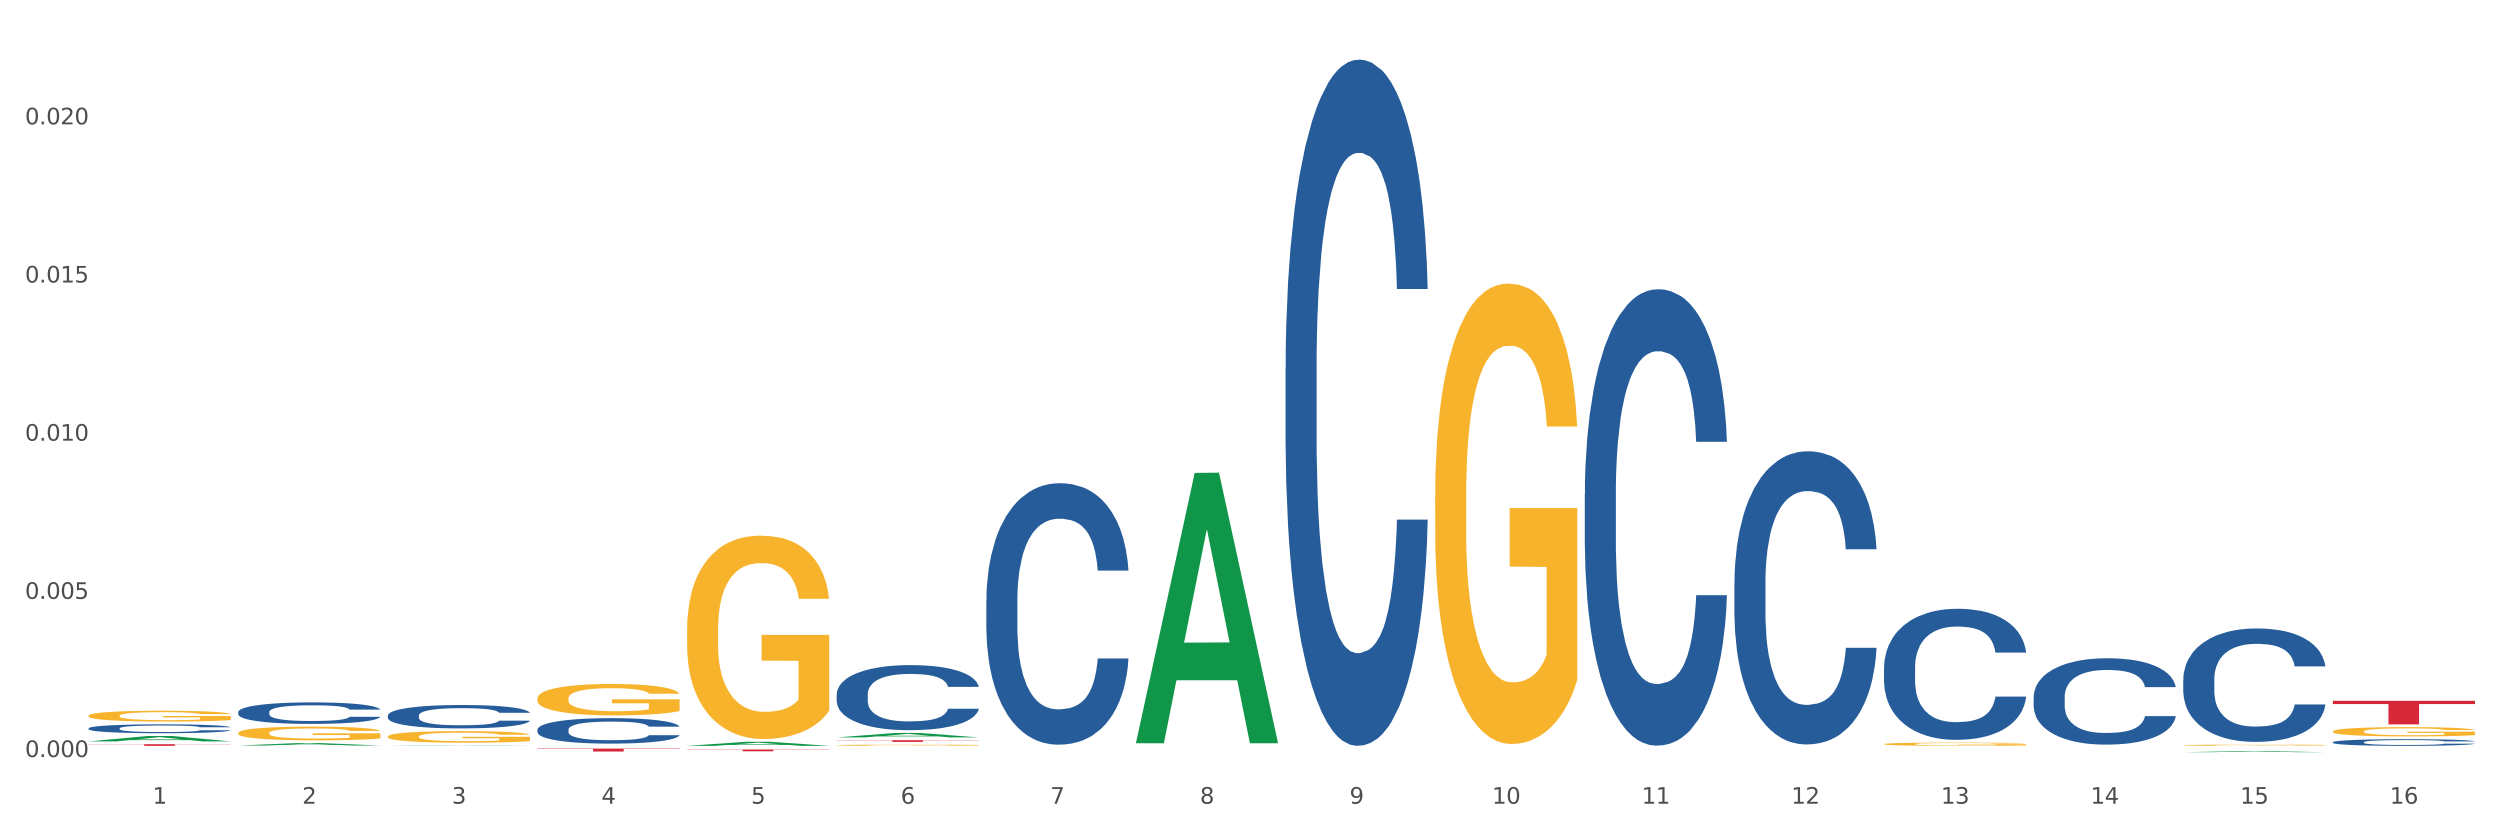 <?xml version="1.0" encoding="utf-8" standalone="no"?>
<!DOCTYPE svg PUBLIC "-//W3C//DTD SVG 1.1//EN"
  "http://www.w3.org/Graphics/SVG/1.1/DTD/svg11.dtd">
<svg xmlns:xlink="http://www.w3.org/1999/xlink" width="1080pt" height="360pt" viewBox="0 0 1080 360" xmlns="http://www.w3.org/2000/svg" version="1.1">
 <rect x="0" y="0" width="1080" height="360" fill="#333333" stroke="none"/>
 <defs>
  <style type="text/css">*{stroke-linejoin: round; stroke-linecap: butt}</style>
 </defs>
 <g id="figure_1">
  <g id="patch_1">
   <path d="M 0 360 
L 1080 360 
L 1080 0 
L 0 0 
z
" style="fill: #ffffff; stroke: #ffffff; stroke-linejoin: miter"/>
  </g>
  <g id="axes_1">
   <g id="matplotlib.axis_1">
    <g id="xtick_1">
     <g id="text_1">
      <!-- 1 -->
      <g style="fill: #4d4d4d" transform="translate(65.93 347.204) scale(0.096 -0.096)">
       <defs>
        <path id="DejaVuSans-31" d="M 794 531 
L 1825 531 
L 1825 4091 
L 703 3866 
L 703 4441 
L 1819 4666 
L 2450 4666 
L 2450 531 
L 3481 531 
L 3481 0 
L 794 0 
L 794 531 
z
" transform="scale(0.016)"/>
       </defs>
       <use xlink:href="#DejaVuSans-31"/>
      </g>
     </g>
    </g>
    <g id="xtick_2">
     <g id="text_2">
      <!-- 2 -->
      <g style="fill: #4d4d4d" transform="translate(130.565 347.204) scale(0.096 -0.096)">
       <defs>
        <path id="DejaVuSans-32" d="M 1228 531 
L 3431 531 
L 3431 0 
L 469 0 
L 469 531 
Q 828 903 1448 1529 
Q 2069 2156 2228 2338 
Q 2531 2678 2651 2914 
Q 2772 3150 2772 3378 
Q 2772 3750 2511 3984 
Q 2250 4219 1831 4219 
Q 1534 4219 1204 4116 
Q 875 4013 500 3803 
L 500 4441 
Q 881 4594 1212 4672 
Q 1544 4750 1819 4750 
Q 2544 4750 2975 4387 
Q 3406 4025 3406 3419 
Q 3406 3131 3298 2873 
Q 3191 2616 2906 2266 
Q 2828 2175 2409 1742 
Q 1991 1309 1228 531 
z
" transform="scale(0.016)"/>
       </defs>
       <use xlink:href="#DejaVuSans-32"/>
      </g>
     </g>
    </g>
    <g id="xtick_3">
     <g id="text_3">
      <!-- 3 -->
      <g style="fill: #4d4d4d" transform="translate(195.199 347.204) scale(0.096 -0.096)">
       <defs>
        <path id="DejaVuSans-33" d="M 2597 2516 
Q 3050 2419 3304 2112 
Q 3559 1806 3559 1356 
Q 3559 666 3084 287 
Q 2609 -91 1734 -91 
Q 1441 -91 1130 -33 
Q 819 25 488 141 
L 488 750 
Q 750 597 1062 519 
Q 1375 441 1716 441 
Q 2309 441 2620 675 
Q 2931 909 2931 1356 
Q 2931 1769 2642 2001 
Q 2353 2234 1838 2234 
L 1294 2234 
L 1294 2753 
L 1863 2753 
Q 2328 2753 2575 2939 
Q 2822 3125 2822 3475 
Q 2822 3834 2567 4026 
Q 2313 4219 1838 4219 
Q 1578 4219 1281 4162 
Q 984 4106 628 3988 
L 628 4550 
Q 988 4650 1302 4700 
Q 1616 4750 1894 4750 
Q 2613 4750 3031 4423 
Q 3450 4097 3450 3541 
Q 3450 3153 3228 2886 
Q 3006 2619 2597 2516 
z
" transform="scale(0.016)"/>
       </defs>
       <use xlink:href="#DejaVuSans-33"/>
      </g>
     </g>
    </g>
    <g id="xtick_4">
     <g id="text_4">
      <!-- 4 -->
      <g style="fill: #4d4d4d" transform="translate(259.833 347.204) scale(0.096 -0.096)">
       <defs>
        <path id="DejaVuSans-34" d="M 2419 4116 
L 825 1625 
L 2419 1625 
L 2419 4116 
z
M 2253 4666 
L 3047 4666 
L 3047 1625 
L 3713 1625 
L 3713 1100 
L 3047 1100 
L 3047 0 
L 2419 0 
L 2419 1100 
L 313 1100 
L 313 1709 
L 2253 4666 
z
" transform="scale(0.016)"/>
       </defs>
       <use xlink:href="#DejaVuSans-34"/>
      </g>
     </g>
    </g>
    <g id="xtick_5">
     <g id="text_5">
      <!-- 5 -->
      <g style="fill: #4d4d4d" transform="translate(324.467 347.204) scale(0.096 -0.096)">
       <defs>
        <path id="DejaVuSans-35" d="M 691 4666 
L 3169 4666 
L 3169 4134 
L 1269 4134 
L 1269 2991 
Q 1406 3038 1543 3061 
Q 1681 3084 1819 3084 
Q 2600 3084 3056 2656 
Q 3513 2228 3513 1497 
Q 3513 744 3044 326 
Q 2575 -91 1722 -91 
Q 1428 -91 1123 -41 
Q 819 9 494 109 
L 494 744 
Q 775 591 1075 516 
Q 1375 441 1709 441 
Q 2250 441 2565 725 
Q 2881 1009 2881 1497 
Q 2881 1984 2565 2268 
Q 2250 2553 1709 2553 
Q 1456 2553 1204 2497 
Q 953 2441 691 2322 
L 691 4666 
z
" transform="scale(0.016)"/>
       </defs>
       <use xlink:href="#DejaVuSans-35"/>
      </g>
     </g>
    </g>
    <g id="xtick_6">
     <g id="text_6">
      <!-- 6 -->
      <g style="fill: #4d4d4d" transform="translate(389.102 347.204) scale(0.096 -0.096)">
       <defs>
        <path id="DejaVuSans-36" d="M 2113 2584 
Q 1688 2584 1439 2293 
Q 1191 2003 1191 1497 
Q 1191 994 1439 701 
Q 1688 409 2113 409 
Q 2538 409 2786 701 
Q 3034 994 3034 1497 
Q 3034 2003 2786 2293 
Q 2538 2584 2113 2584 
z
M 3366 4563 
L 3366 3988 
Q 3128 4100 2886 4159 
Q 2644 4219 2406 4219 
Q 1781 4219 1451 3797 
Q 1122 3375 1075 2522 
Q 1259 2794 1537 2939 
Q 1816 3084 2150 3084 
Q 2853 3084 3261 2657 
Q 3669 2231 3669 1497 
Q 3669 778 3244 343 
Q 2819 -91 2113 -91 
Q 1303 -91 875 529 
Q 447 1150 447 2328 
Q 447 3434 972 4092 
Q 1497 4750 2381 4750 
Q 2619 4750 2861 4703 
Q 3103 4656 3366 4563 
z
" transform="scale(0.016)"/>
       </defs>
       <use xlink:href="#DejaVuSans-36"/>
      </g>
     </g>
    </g>
    <g id="xtick_7">
     <g id="text_7">
      <!-- 7 -->
      <g style="fill: #4d4d4d" transform="translate(453.736 347.204) scale(0.096 -0.096)">
       <defs>
        <path id="DejaVuSans-37" d="M 525 4666 
L 3525 4666 
L 3525 4397 
L 1831 0 
L 1172 0 
L 2766 4134 
L 525 4134 
L 525 4666 
z
" transform="scale(0.016)"/>
       </defs>
       <use xlink:href="#DejaVuSans-37"/>
      </g>
     </g>
    </g>
    <g id="xtick_8">
     <g id="text_8">
      <!-- 8 -->
      <g style="fill: #4d4d4d" transform="translate(518.37 347.204) scale(0.096 -0.096)">
       <defs>
        <path id="DejaVuSans-38" d="M 2034 2216 
Q 1584 2216 1326 1975 
Q 1069 1734 1069 1313 
Q 1069 891 1326 650 
Q 1584 409 2034 409 
Q 2484 409 2743 651 
Q 3003 894 3003 1313 
Q 3003 1734 2745 1975 
Q 2488 2216 2034 2216 
z
M 1403 2484 
Q 997 2584 770 2862 
Q 544 3141 544 3541 
Q 544 4100 942 4425 
Q 1341 4750 2034 4750 
Q 2731 4750 3128 4425 
Q 3525 4100 3525 3541 
Q 3525 3141 3298 2862 
Q 3072 2584 2669 2484 
Q 3125 2378 3379 2068 
Q 3634 1759 3634 1313 
Q 3634 634 3220 271 
Q 2806 -91 2034 -91 
Q 1263 -91 848 271 
Q 434 634 434 1313 
Q 434 1759 690 2068 
Q 947 2378 1403 2484 
z
M 1172 3481 
Q 1172 3119 1398 2916 
Q 1625 2713 2034 2713 
Q 2441 2713 2670 2916 
Q 2900 3119 2900 3481 
Q 2900 3844 2670 4047 
Q 2441 4250 2034 4250 
Q 1625 4250 1398 4047 
Q 1172 3844 1172 3481 
z
" transform="scale(0.016)"/>
       </defs>
       <use xlink:href="#DejaVuSans-38"/>
      </g>
     </g>
    </g>
    <g id="xtick_9">
     <g id="text_9">
      <!-- 9 -->
      <g style="fill: #4d4d4d" transform="translate(583.005 347.204) scale(0.096 -0.096)">
       <defs>
        <path id="DejaVuSans-39" d="M 703 97 
L 703 672 
Q 941 559 1184 500 
Q 1428 441 1663 441 
Q 2288 441 2617 861 
Q 2947 1281 2994 2138 
Q 2813 1869 2534 1725 
Q 2256 1581 1919 1581 
Q 1219 1581 811 2004 
Q 403 2428 403 3163 
Q 403 3881 828 4315 
Q 1253 4750 1959 4750 
Q 2769 4750 3195 4129 
Q 3622 3509 3622 2328 
Q 3622 1225 3098 567 
Q 2575 -91 1691 -91 
Q 1453 -91 1209 -44 
Q 966 3 703 97 
z
M 1959 2075 
Q 2384 2075 2632 2365 
Q 2881 2656 2881 3163 
Q 2881 3666 2632 3958 
Q 2384 4250 1959 4250 
Q 1534 4250 1286 3958 
Q 1038 3666 1038 3163 
Q 1038 2656 1286 2365 
Q 1534 2075 1959 2075 
z
" transform="scale(0.016)"/>
       </defs>
       <use xlink:href="#DejaVuSans-39"/>
      </g>
     </g>
    </g>
    <g id="xtick_10">
     <g id="text_10">
      <!-- 10 -->
      <g style="fill: #4d4d4d" transform="translate(644.585 347.204) scale(0.096 -0.096)">
       <defs>
        <path id="DejaVuSans-30" d="M 2034 4250 
Q 1547 4250 1301 3770 
Q 1056 3291 1056 2328 
Q 1056 1369 1301 889 
Q 1547 409 2034 409 
Q 2525 409 2770 889 
Q 3016 1369 3016 2328 
Q 3016 3291 2770 3770 
Q 2525 4250 2034 4250 
z
M 2034 4750 
Q 2819 4750 3233 4129 
Q 3647 3509 3647 2328 
Q 3647 1150 3233 529 
Q 2819 -91 2034 -91 
Q 1250 -91 836 529 
Q 422 1150 422 2328 
Q 422 3509 836 4129 
Q 1250 4750 2034 4750 
z
" transform="scale(0.016)"/>
       </defs>
       <use xlink:href="#DejaVuSans-31"/>
       <use xlink:href="#DejaVuSans-30" transform="translate(63.623 0)"/>
      </g>
     </g>
    </g>
    <g id="xtick_11">
     <g id="text_11">
      <!-- 11 -->
      <g style="fill: #4d4d4d" transform="translate(709.219 347.204) scale(0.096 -0.096)">
       <use xlink:href="#DejaVuSans-31"/>
       <use xlink:href="#DejaVuSans-31" transform="translate(63.623 0)"/>
      </g>
     </g>
    </g>
    <g id="xtick_12">
     <g id="text_12">
      <!-- 12 -->
      <g style="fill: #4d4d4d" transform="translate(773.854 347.204) scale(0.096 -0.096)">
       <use xlink:href="#DejaVuSans-31"/>
       <use xlink:href="#DejaVuSans-32" transform="translate(63.623 0)"/>
      </g>
     </g>
    </g>
    <g id="xtick_13">
     <g id="text_13">
      <!-- 13 -->
      <g style="fill: #4d4d4d" transform="translate(838.488 347.204) scale(0.096 -0.096)">
       <use xlink:href="#DejaVuSans-31"/>
       <use xlink:href="#DejaVuSans-33" transform="translate(63.623 0)"/>
      </g>
     </g>
    </g>
    <g id="xtick_14">
     <g id="text_14">
      <!-- 14 -->
      <g style="fill: #4d4d4d" transform="translate(903.122 347.204) scale(0.096 -0.096)">
       <use xlink:href="#DejaVuSans-31"/>
       <use xlink:href="#DejaVuSans-34" transform="translate(63.623 0)"/>
      </g>
     </g>
    </g>
    <g id="xtick_15">
     <g id="text_15">
      <!-- 15 -->
      <g style="fill: #4d4d4d" transform="translate(967.756 347.204) scale(0.096 -0.096)">
       <use xlink:href="#DejaVuSans-31"/>
       <use xlink:href="#DejaVuSans-35" transform="translate(63.623 0)"/>
      </g>
     </g>
    </g>
    <g id="xtick_16">
     <g id="text_16">
      <!-- 16 -->
      <g style="fill: #4d4d4d" transform="translate(1032.391 347.204) scale(0.096 -0.096)">
       <use xlink:href="#DejaVuSans-31"/>
       <use xlink:href="#DejaVuSans-36" transform="translate(63.623 0)"/>
      </g>
     </g>
    </g>
    <g id="xtick_17"/>
    <g id="xtick_18"/>
    <g id="xtick_19"/>
    <g id="xtick_20"/>
    <g id="xtick_21"/>
    <g id="xtick_22"/>
    <g id="xtick_23"/>
    <g id="xtick_24"/>
    <g id="xtick_25"/>
    <g id="xtick_26"/>
    <g id="xtick_27"/>
    <g id="xtick_28"/>
    <g id="xtick_29"/>
    <g id="xtick_30"/>
    <g id="xtick_31"/>
   </g>
   <g id="matplotlib.axis_2">
    <g id="ytick_1">
     <g id="text_17">
      <!-- 0.000 -->
      <g style="fill: #4d4d4d" transform="translate(10.8 327.045) scale(0.096 -0.096)">
       <defs>
        <path id="DejaVuSans-2e" d="M 684 794 
L 1344 794 
L 1344 0 
L 684 0 
L 684 794 
z
" transform="scale(0.016)"/>
       </defs>
       <use xlink:href="#DejaVuSans-30"/>
       <use xlink:href="#DejaVuSans-2e" transform="translate(63.623 0)"/>
       <use xlink:href="#DejaVuSans-30" transform="translate(95.41 0)"/>
       <use xlink:href="#DejaVuSans-30" transform="translate(159.033 0)"/>
       <use xlink:href="#DejaVuSans-30" transform="translate(222.656 0)"/>
      </g>
     </g>
    </g>
    <g id="ytick_2">
     <g id="text_18">
      <!-- 0.005 -->
      <g style="fill: #4d4d4d" transform="translate(10.8 258.713) scale(0.096 -0.096)">
       <use xlink:href="#DejaVuSans-30"/>
       <use xlink:href="#DejaVuSans-2e" transform="translate(63.623 0)"/>
       <use xlink:href="#DejaVuSans-30" transform="translate(95.41 0)"/>
       <use xlink:href="#DejaVuSans-30" transform="translate(159.033 0)"/>
       <use xlink:href="#DejaVuSans-35" transform="translate(222.656 0)"/>
      </g>
     </g>
    </g>
    <g id="ytick_3">
     <g id="text_19">
      <!-- 0.010 -->
      <g style="fill: #4d4d4d" transform="translate(10.8 190.381) scale(0.096 -0.096)">
       <use xlink:href="#DejaVuSans-30"/>
       <use xlink:href="#DejaVuSans-2e" transform="translate(63.623 0)"/>
       <use xlink:href="#DejaVuSans-30" transform="translate(95.41 0)"/>
       <use xlink:href="#DejaVuSans-31" transform="translate(159.033 0)"/>
       <use xlink:href="#DejaVuSans-30" transform="translate(222.656 0)"/>
      </g>
     </g>
    </g>
    <g id="ytick_4">
     <g id="text_20">
      <!-- 0.015 -->
      <g style="fill: #4d4d4d" transform="translate(10.8 122.049) scale(0.096 -0.096)">
       <use xlink:href="#DejaVuSans-30"/>
       <use xlink:href="#DejaVuSans-2e" transform="translate(63.623 0)"/>
       <use xlink:href="#DejaVuSans-30" transform="translate(95.41 0)"/>
       <use xlink:href="#DejaVuSans-31" transform="translate(159.033 0)"/>
       <use xlink:href="#DejaVuSans-35" transform="translate(222.656 0)"/>
      </g>
     </g>
    </g>
    <g id="ytick_5">
     <g id="text_21">
      <!-- 0.020 -->
      <g style="fill: #4d4d4d" transform="translate(10.8 53.717) scale(0.096 -0.096)">
       <use xlink:href="#DejaVuSans-30"/>
       <use xlink:href="#DejaVuSans-2e" transform="translate(63.623 0)"/>
       <use xlink:href="#DejaVuSans-30" transform="translate(95.41 0)"/>
       <use xlink:href="#DejaVuSans-32" transform="translate(159.033 0)"/>
       <use xlink:href="#DejaVuSans-30" transform="translate(222.656 0)"/>
      </g>
     </g>
    </g>
    <g id="ytick_6"/>
    <g id="ytick_7"/>
    <g id="ytick_8"/>
    <g id="ytick_9"/>
    <g id="ytick_10"/>
   </g>
   <g id="PolyCollection_1">
    <path d="M 38.283 320.288 
L 38.346 320.286 
L 63.667 317.944 
L 74.175 317.941 
L 99.686 320.293 
L 87.532 320.293 
L 82.024 319.745 
L 55.881 319.745 
L 55.691 319.754 
L 50.374 320.293 
L 38.283 320.293 
L 38.283 320.288 
L 59.173 319.418 
L 78.733 319.416 
L 69.048 318.443 
L 68.921 318.438 
L 68.794 318.445 
L 59.109 319.416 
L 59.173 319.418 
L 38.283 320.288 
z
" clip-path="url(#p2392e26b7c)" style="fill: #109648"/>
    <path d="M 102.917 322.064 
L 102.981 322.063 
L 128.301 321.02 
L 138.809 321.019 
L 164.32 322.066 
L 152.166 322.066 
L 146.659 321.823 
L 120.515 321.823 
L 120.325 321.826 
L 115.008 322.066 
L 102.917 322.066 
L 102.917 322.064 
L 123.807 321.677 
L 143.367 321.676 
L 133.682 321.242 
L 133.555 321.241 
L 133.429 321.243 
L 123.744 321.676 
L 123.807 321.677 
L 102.917 322.064 
z
" clip-path="url(#p2392e26b7c)" style="fill: #109648"/>
    <path d="M 167.552 322.207 
L 167.615 322.207 
L 192.936 322.04 
L 203.444 322.04 
L 228.954 322.208 
L 216.8 322.208 
L 211.293 322.169 
L 185.149 322.169 
L 184.96 322.169 
L 179.642 322.208 
L 167.552 322.208 
L 167.552 322.207 
L 188.441 322.145 
L 208.001 322.145 
L 198.316 322.076 
L 198.19 322.075 
L 198.063 322.076 
L 188.378 322.145 
L 188.441 322.145 
L 167.552 322.207 
z
" clip-path="url(#p2392e26b7c)" style="fill: #109648"/>
    <path d="M 296.82 322.204 
L 296.883 322.203 
L 322.204 320.456 
L 332.712 320.455 
L 358.223 322.208 
L 346.069 322.208 
L 340.562 321.799 
L 314.418 321.799 
L 314.228 321.806 
L 308.911 322.208 
L 296.82 322.208 
L 296.82 322.204 
L 317.71 321.556 
L 337.27 321.554 
L 327.585 320.828 
L 327.458 320.825 
L 327.332 320.83 
L 317.646 321.554 
L 317.71 321.556 
L 296.82 322.204 
z
" clip-path="url(#p2392e26b7c)" style="fill: #109648"/>
    <path d="M 361.454 318.565 
L 361.518 318.563 
L 386.838 316.627 
L 397.346 316.625 
L 422.857 318.569 
L 410.703 318.569 
L 405.196 318.116 
L 379.052 318.116 
L 378.862 318.123 
L 373.545 318.569 
L 361.454 318.569 
L 361.454 318.565 
L 382.344 317.846 
L 401.904 317.844 
L 392.219 317.039 
L 392.092 317.036 
L 391.966 317.041 
L 382.281 317.844 
L 382.344 317.846 
L 361.454 318.565 
z
" clip-path="url(#p2392e26b7c)" style="fill: #109648"/>
    <path d="M 943.163 321.928 
L 943.236 321.928 
L 943.236 321.911 
L 943.381 321.896 
L 944.106 321.86 
L 945.193 321.831 
L 945.99 321.815 
L 946.788 321.802 
L 947.73 321.79 
L 948.89 321.776 
L 950.992 321.757 
L 952.297 321.747 
L 953.892 321.736 
L 956.792 321.721 
L 958.894 321.713 
L 961.069 321.706 
L 964.621 321.697 
L 966.941 321.693 
L 969.406 321.69 
L 972.378 321.688 
L 974.626 321.688 
L 979.555 321.689 
L 983.76 321.694 
L 985.79 321.697 
L 988.4 321.703 
L 989.777 321.707 
L 992.024 321.714 
L 994.344 321.724 
L 995.939 321.733 
L 998.331 321.749 
L 1000.144 321.765 
L 1001.811 321.785 
L 1002.681 321.799 
L 1003.333 321.811 
L 1003.913 321.826 
L 1004.493 321.849 
L 991.444 321.849 
L 990.937 321.833 
L 990.139 321.817 
L 988.979 321.802 
L 987.965 321.792 
L 986.225 321.781 
L 984.63 321.773 
L 982.962 321.767 
L 980.933 321.763 
L 979.338 321.76 
L 977.09 321.758 
L 972.668 321.759 
L 969.696 321.763 
L 967.666 321.767 
L 966.361 321.772 
L 965.201 321.776 
L 963.896 321.783 
L 962.374 321.793 
L 961.287 321.802 
L 960.199 321.813 
L 959.329 321.825 
L 958.532 321.838 
L 957.879 321.852 
L 957.372 321.867 
L 956.937 321.885 
L 956.575 321.915 
L 956.575 321.98 
L 956.72 321.995 
L 957.082 322.014 
L 957.517 322.029 
L 958.242 322.046 
L 958.894 322.058 
L 960.127 322.075 
L 961.504 322.089 
L 962.592 322.098 
L 963.679 322.106 
L 965.564 322.117 
L 967.666 322.125 
L 969.479 322.13 
L 971.943 322.135 
L 973.611 322.137 
L 975.061 322.138 
L 978.613 322.138 
L 981.15 322.136 
L 983.977 322.133 
L 986.152 322.129 
L 987.965 322.124 
L 989.994 322.115 
L 991.299 322.107 
L 991.299 322.008 
L 975.351 322.007 
L 975.351 321.941 
L 1004.566 321.941 
L 1004.566 322.135 
L 1003.333 322.145 
L 1001.956 322.154 
L 1000.506 322.162 
L 998.331 322.172 
L 995.721 322.182 
L 993.402 322.188 
L 990.937 322.194 
L 988.037 322.199 
L 984.267 322.204 
L 981.948 322.206 
L 979.048 322.207 
L 975.641 322.208 
L 972.668 322.207 
L 969.768 322.204 
L 966.724 322.2 
L 963.751 322.194 
L 961.504 322.188 
L 959.257 322.18 
L 956.865 322.17 
L 954.98 322.161 
L 953.53 322.152 
L 951.935 322.141 
L 950.195 322.127 
L 948.89 322.114 
L 947.73 322.101 
L 946.498 322.084 
L 945.628 322.069 
L 944.758 322.051 
L 944.251 322.037 
L 943.671 322.015 
L 943.236 321.986 
L 943.163 321.928 
z
" clip-path="url(#p2392e26b7c)" style="fill: #f7b32b"/>
    <path d="M 1007.797 315.976 
L 1007.87 315.973 
L 1007.87 315.841 
L 1008.015 315.727 
L 1008.74 315.451 
L 1009.827 315.223 
L 1010.625 315.102 
L 1011.422 315.003 
L 1012.365 314.904 
L 1013.524 314.801 
L 1015.627 314.65 
L 1016.932 314.573 
L 1018.527 314.493 
L 1021.426 314.375 
L 1023.529 314.309 
L 1025.703 314.254 
L 1029.256 314.188 
L 1031.576 314.158 
L 1034.04 314.136 
L 1037.013 314.122 
L 1039.26 314.118 
L 1044.19 314.129 
L 1048.394 314.162 
L 1050.424 314.188 
L 1053.034 314.232 
L 1054.411 314.261 
L 1056.659 314.32 
L 1058.978 314.397 
L 1060.573 314.463 
L 1062.966 314.588 
L 1064.778 314.713 
L 1066.445 314.867 
L 1067.315 314.974 
L 1067.968 315.073 
L 1068.548 315.187 
L 1069.128 315.367 
L 1056.079 315.367 
L 1055.571 315.238 
L 1054.774 315.117 
L 1053.614 314.999 
L 1052.599 314.926 
L 1050.859 314.834 
L 1049.264 314.775 
L 1047.597 314.731 
L 1045.567 314.695 
L 1043.972 314.676 
L 1041.725 314.661 
L 1037.303 314.665 
L 1034.33 314.695 
L 1032.3 314.731 
L 1030.996 314.764 
L 1029.836 314.801 
L 1028.531 314.852 
L 1027.008 314.93 
L 1025.921 314.999 
L 1024.834 315.088 
L 1023.964 315.176 
L 1023.166 315.279 
L 1022.514 315.389 
L 1022.006 315.503 
L 1021.571 315.642 
L 1021.209 315.874 
L 1021.209 316.377 
L 1021.354 316.491 
L 1021.716 316.641 
L 1022.151 316.755 
L 1022.876 316.891 
L 1023.529 316.983 
L 1024.761 317.115 
L 1026.138 317.225 
L 1027.226 317.295 
L 1028.313 317.354 
L 1030.198 317.435 
L 1032.3 317.501 
L 1034.113 317.541 
L 1036.578 317.578 
L 1038.245 317.593 
L 1039.695 317.6 
L 1043.247 317.6 
L 1045.784 317.589 
L 1048.612 317.563 
L 1050.786 317.53 
L 1052.599 317.49 
L 1054.629 317.424 
L 1055.934 317.361 
L 1055.934 316.594 
L 1039.985 316.59 
L 1039.985 316.079 
L 1069.2 316.079 
L 1069.2 317.578 
L 1067.968 317.655 
L 1066.59 317.725 
L 1065.14 317.787 
L 1062.966 317.864 
L 1060.356 317.938 
L 1058.036 317.989 
L 1055.571 318.033 
L 1052.671 318.074 
L 1048.902 318.111 
L 1046.582 318.125 
L 1043.682 318.136 
L 1040.275 318.14 
L 1037.303 318.133 
L 1034.403 318.114 
L 1031.358 318.081 
L 1028.386 318.033 
L 1026.138 317.986 
L 1023.891 317.927 
L 1021.499 317.85 
L 1019.614 317.776 
L 1018.164 317.71 
L 1016.569 317.626 
L 1014.829 317.515 
L 1013.524 317.416 
L 1012.365 317.313 
L 1011.132 317.181 
L 1010.262 317.067 
L 1009.392 316.924 
L 1008.885 316.818 
L 1008.305 316.652 
L 1007.87 316.421 
L 1007.797 315.976 
z
" clip-path="url(#p2392e26b7c)" style="fill: #f7b32b"/>
    <path d="M 619.992 214.412 
L 620.064 214.23 
L 620.064 207.691 
L 620.209 202.06 
L 620.934 188.436 
L 622.021 177.174 
L 622.819 171.179 
L 623.616 166.275 
L 624.559 161.37 
L 625.719 156.284 
L 627.821 148.837 
L 629.126 145.022 
L 630.721 141.026 
L 633.621 135.213 
L 635.723 131.943 
L 637.898 129.219 
L 641.45 125.949 
L 643.77 124.496 
L 646.235 123.406 
L 649.207 122.679 
L 651.454 122.498 
L 656.384 123.043 
L 660.588 124.677 
L 662.618 125.949 
L 665.228 128.129 
L 666.605 129.582 
L 668.853 132.488 
L 671.173 136.303 
L 672.767 139.573 
L 675.16 145.749 
L 676.972 151.925 
L 678.639 159.554 
L 679.509 164.822 
L 680.162 169.726 
L 680.742 175.357 
L 681.322 184.258 
L 668.273 184.258 
L 667.765 177.9 
L 666.968 171.906 
L 665.808 166.093 
L 664.793 162.46 
L 663.053 157.919 
L 661.458 155.013 
L 659.791 152.833 
L 657.761 151.016 
L 656.166 150.108 
L 653.919 149.382 
L 649.497 149.563 
L 646.525 151.016 
L 644.495 152.833 
L 643.19 154.468 
L 642.03 156.284 
L 640.725 158.827 
L 639.203 162.642 
L 638.115 166.093 
L 637.028 170.453 
L 636.158 174.812 
L 635.36 179.899 
L 634.708 185.348 
L 634.201 190.979 
L 633.766 197.882 
L 633.403 209.326 
L 633.403 234.211 
L 633.548 239.843 
L 633.911 247.29 
L 634.346 252.921 
L 635.07 259.642 
L 635.723 264.183 
L 636.955 270.723 
L 638.333 276.172 
L 639.42 279.624 
L 640.508 282.53 
L 642.392 286.526 
L 644.495 289.796 
L 646.307 291.794 
L 648.772 293.611 
L 650.439 294.337 
L 651.889 294.7 
L 655.441 294.7 
L 657.979 294.155 
L 660.806 292.884 
L 662.981 291.249 
L 664.793 289.251 
L 666.823 285.981 
L 668.128 282.893 
L 668.128 244.929 
L 652.179 244.747 
L 652.179 219.498 
L 681.394 219.498 
L 681.394 293.611 
L 680.162 297.425 
L 678.784 300.876 
L 677.335 303.964 
L 675.16 307.779 
L 672.55 311.412 
L 670.23 313.955 
L 667.765 316.135 
L 664.866 318.133 
L 661.096 319.95 
L 658.776 320.676 
L 655.876 321.221 
L 652.469 321.403 
L 649.497 321.039 
L 646.597 320.131 
L 643.552 318.496 
L 640.58 316.135 
L 638.333 313.774 
L 636.085 310.867 
L 633.693 307.053 
L 631.808 303.42 
L 630.358 300.15 
L 628.763 295.972 
L 627.024 290.522 
L 625.719 285.618 
L 624.559 280.532 
L 623.326 273.992 
L 622.456 268.361 
L 621.587 261.277 
L 621.079 256.009 
L 620.499 247.835 
L 620.064 236.391 
L 619.992 214.412 
z
" clip-path="url(#p2392e26b7c)" style="fill: #f7b32b"/>
    <path d="M 296.82 323.773 
L 358.223 323.773 
L 358.223 323.883 
L 334.069 323.884 
L 334.069 324.566 
L 320.828 324.566 
L 320.828 323.884 
L 296.82 323.883 
L 296.82 323.774 
L 296.82 323.773 
z
" clip-path="url(#p2392e26b7c)" style="fill: #d62839"/>
    <path d="M 361.454 319.759 
L 422.857 319.759 
L 422.857 319.864 
L 398.703 319.864 
L 398.703 320.511 
L 385.463 320.511 
L 385.463 319.864 
L 361.454 319.864 
L 361.454 319.76 
L 361.454 319.759 
z
" clip-path="url(#p2392e26b7c)" style="fill: #d62839"/>
    <path d="M 1007.797 302.732 
L 1069.2 302.732 
L 1069.2 304.149 
L 1045.046 304.159 
L 1045.046 312.927 
L 1031.806 312.927 
L 1031.806 304.159 
L 1007.797 304.149 
L 1007.797 302.742 
L 1007.797 302.732 
z
" clip-path="url(#p2392e26b7c)" style="fill: #d62839"/>
    <path d="M 167.552 318.166 
L 167.624 318.161 
L 167.624 317.997 
L 167.769 317.856 
L 168.494 317.514 
L 169.581 317.231 
L 170.379 317.081 
L 171.176 316.958 
L 172.119 316.835 
L 173.279 316.707 
L 175.381 316.521 
L 176.686 316.425 
L 178.281 316.325 
L 181.18 316.179 
L 183.283 316.097 
L 185.458 316.029 
L 189.01 315.947 
L 191.33 315.91 
L 193.794 315.883 
L 196.767 315.865 
L 199.014 315.86 
L 203.944 315.874 
L 208.148 315.915 
L 210.178 315.947 
L 212.788 316.001 
L 214.165 316.038 
L 216.413 316.111 
L 218.732 316.206 
L 220.327 316.288 
L 222.72 316.443 
L 224.532 316.598 
L 226.199 316.789 
L 227.069 316.922 
L 227.722 317.045 
L 228.302 317.186 
L 228.882 317.409 
L 215.833 317.409 
L 215.325 317.25 
L 214.528 317.099 
L 213.368 316.954 
L 212.353 316.862 
L 210.613 316.748 
L 209.018 316.676 
L 207.351 316.621 
L 205.321 316.575 
L 203.726 316.553 
L 201.479 316.534 
L 197.057 316.539 
L 194.084 316.575 
L 192.055 316.621 
L 190.75 316.662 
L 189.59 316.707 
L 188.285 316.771 
L 186.763 316.867 
L 185.675 316.954 
L 184.588 317.063 
L 183.718 317.172 
L 182.92 317.3 
L 182.268 317.437 
L 181.76 317.578 
L 181.325 317.751 
L 180.963 318.038 
L 180.963 318.662 
L 181.108 318.803 
L 181.47 318.99 
L 181.905 319.132 
L 182.63 319.3 
L 183.283 319.414 
L 184.515 319.578 
L 185.893 319.715 
L 186.98 319.801 
L 188.067 319.874 
L 189.952 319.975 
L 192.055 320.057 
L 193.867 320.107 
L 196.332 320.152 
L 197.999 320.17 
L 199.449 320.18 
L 203.001 320.18 
L 205.539 320.166 
L 208.366 320.134 
L 210.541 320.093 
L 212.353 320.043 
L 214.383 319.961 
L 215.688 319.883 
L 215.688 318.931 
L 199.739 318.927 
L 199.739 318.293 
L 228.954 318.293 
L 228.954 320.152 
L 227.722 320.248 
L 226.344 320.335 
L 224.894 320.412 
L 222.72 320.508 
L 220.11 320.599 
L 217.79 320.663 
L 215.325 320.717 
L 212.425 320.767 
L 208.656 320.813 
L 206.336 320.831 
L 203.436 320.845 
L 200.029 320.849 
L 197.057 320.84 
L 194.157 320.818 
L 191.112 320.776 
L 188.14 320.717 
L 185.893 320.658 
L 183.645 320.585 
L 181.253 320.489 
L 179.368 320.398 
L 177.918 320.316 
L 176.323 320.211 
L 174.584 320.075 
L 173.279 319.952 
L 172.119 319.824 
L 170.886 319.66 
L 170.016 319.519 
L 169.146 319.341 
L 168.639 319.209 
L 168.059 319.004 
L 167.624 318.717 
L 167.552 318.166 
z
" clip-path="url(#p2392e26b7c)" style="fill: #f7b32b"/>
    <path d="M 296.82 272.007 
L 296.893 271.927 
L 296.893 269.039 
L 297.038 266.551 
L 297.763 260.534 
L 298.85 255.56 
L 299.647 252.912 
L 300.445 250.746 
L 301.387 248.579 
L 302.547 246.333 
L 304.65 243.043 
L 305.954 241.359 
L 307.549 239.593 
L 310.449 237.026 
L 312.551 235.582 
L 314.726 234.378 
L 318.278 232.934 
L 320.598 232.292 
L 323.063 231.811 
L 326.035 231.49 
L 328.283 231.41 
L 333.212 231.65 
L 337.417 232.372 
L 339.447 232.934 
L 342.057 233.897 
L 343.434 234.539 
L 345.681 235.822 
L 348.001 237.507 
L 349.596 238.952 
L 351.988 241.679 
L 353.801 244.407 
L 355.468 247.777 
L 356.338 250.104 
L 356.99 252.27 
L 357.57 254.757 
L 358.15 258.689 
L 345.101 258.689 
L 344.594 255.881 
L 343.796 253.233 
L 342.637 250.665 
L 341.622 249.061 
L 339.882 247.055 
L 338.287 245.771 
L 336.619 244.808 
L 334.59 244.006 
L 332.995 243.605 
L 330.747 243.284 
L 326.325 243.364 
L 323.353 244.006 
L 321.323 244.808 
L 320.018 245.531 
L 318.858 246.333 
L 317.554 247.456 
L 316.031 249.141 
L 314.944 250.665 
L 313.856 252.591 
L 312.986 254.517 
L 312.189 256.763 
L 311.536 259.17 
L 311.029 261.657 
L 310.594 264.706 
L 310.232 269.761 
L 310.232 280.753 
L 310.377 283.24 
L 310.739 286.529 
L 311.174 289.016 
L 311.899 291.985 
L 312.551 293.991 
L 313.784 296.879 
L 315.161 299.286 
L 316.249 300.811 
L 317.336 302.094 
L 319.221 303.859 
L 321.323 305.304 
L 323.136 306.186 
L 325.6 306.989 
L 327.268 307.309 
L 328.718 307.47 
L 332.27 307.47 
L 334.807 307.229 
L 337.634 306.668 
L 339.809 305.946 
L 341.622 305.063 
L 343.651 303.619 
L 344.956 302.255 
L 344.956 285.486 
L 329.008 285.406 
L 329.008 274.254 
L 358.223 274.254 
L 358.223 306.989 
L 356.99 308.673 
L 355.613 310.198 
L 354.163 311.562 
L 351.988 313.247 
L 349.378 314.851 
L 347.059 315.975 
L 344.594 316.937 
L 341.694 317.82 
L 337.924 318.622 
L 335.605 318.943 
L 332.705 319.184 
L 329.298 319.264 
L 326.325 319.104 
L 323.426 318.702 
L 320.381 317.98 
L 317.409 316.937 
L 315.161 315.894 
L 312.914 314.611 
L 310.522 312.926 
L 308.637 311.321 
L 307.187 309.877 
L 305.592 308.032 
L 303.852 305.625 
L 302.547 303.458 
L 301.387 301.212 
L 300.155 298.323 
L 299.285 295.836 
L 298.415 292.707 
L 297.908 290.38 
L 297.328 286.77 
L 296.893 281.715 
L 296.82 272.007 
z
" clip-path="url(#p2392e26b7c)" style="fill: #f7b32b"/>
    <path d="M 232.186 301.758 
L 232.258 301.745 
L 232.258 301.299 
L 232.403 300.915 
L 233.128 299.986 
L 234.216 299.218 
L 235.013 298.809 
L 235.811 298.475 
L 236.753 298.14 
L 237.913 297.793 
L 240.015 297.285 
L 241.32 297.025 
L 242.915 296.753 
L 245.815 296.356 
L 247.917 296.133 
L 250.092 295.947 
L 253.644 295.724 
L 255.964 295.625 
L 258.429 295.551 
L 261.401 295.501 
L 263.648 295.489 
L 268.578 295.526 
L 272.783 295.638 
L 274.812 295.724 
L 277.422 295.873 
L 278.8 295.972 
L 281.047 296.17 
L 283.367 296.431 
L 284.962 296.654 
L 287.354 297.075 
L 289.166 297.496 
L 290.834 298.016 
L 291.704 298.376 
L 292.356 298.71 
L 292.936 299.094 
L 293.516 299.701 
L 280.467 299.701 
L 279.96 299.268 
L 279.162 298.859 
L 278.002 298.462 
L 276.987 298.215 
L 275.247 297.905 
L 273.653 297.707 
L 271.985 297.558 
L 269.955 297.434 
L 268.36 297.372 
L 266.113 297.323 
L 261.691 297.335 
L 258.719 297.434 
L 256.689 297.558 
L 255.384 297.67 
L 254.224 297.793 
L 252.919 297.967 
L 251.397 298.227 
L 250.309 298.462 
L 249.222 298.76 
L 248.352 299.057 
L 247.555 299.404 
L 246.902 299.776 
L 246.395 300.16 
L 245.96 300.63 
L 245.597 301.411 
L 245.597 303.108 
L 245.742 303.492 
L 246.105 304 
L 246.54 304.384 
L 247.265 304.843 
L 247.917 305.152 
L 249.15 305.598 
L 250.527 305.97 
L 251.614 306.206 
L 252.702 306.404 
L 254.587 306.676 
L 256.689 306.899 
L 258.501 307.036 
L 260.966 307.159 
L 262.633 307.209 
L 264.083 307.234 
L 267.636 307.234 
L 270.173 307.197 
L 273 307.11 
L 275.175 306.998 
L 276.987 306.862 
L 279.017 306.639 
L 280.322 306.429 
L 280.322 303.839 
L 264.373 303.827 
L 264.373 302.105 
L 293.588 302.105 
L 293.588 307.159 
L 292.356 307.42 
L 290.979 307.655 
L 289.529 307.866 
L 287.354 308.126 
L 284.744 308.374 
L 282.424 308.547 
L 279.96 308.696 
L 277.06 308.832 
L 273.29 308.956 
L 270.97 309.005 
L 268.071 309.043 
L 264.663 309.055 
L 261.691 309.03 
L 258.791 308.968 
L 255.746 308.857 
L 252.774 308.696 
L 250.527 308.535 
L 248.28 308.336 
L 245.887 308.076 
L 244.002 307.828 
L 242.553 307.605 
L 240.958 307.321 
L 239.218 306.949 
L 237.913 306.614 
L 236.753 306.267 
L 235.521 305.821 
L 234.651 305.437 
L 233.781 304.954 
L 233.273 304.595 
L 232.693 304.037 
L 232.258 303.257 
L 232.186 301.758 
z
" clip-path="url(#p2392e26b7c)" style="fill: #f7b32b"/>
    <path d="M 232.186 323.398 
L 293.588 323.398 
L 293.588 323.573 
L 269.435 323.574 
L 269.435 324.657 
L 256.194 324.657 
L 256.194 323.574 
L 232.186 323.573 
L 232.186 323.399 
L 232.186 323.398 
z
" clip-path="url(#p2392e26b7c)" style="fill: #d62839"/>
    <path d="M 38.283 321.483 
L 99.686 321.483 
L 99.686 321.584 
L 75.532 321.585 
L 75.532 322.208 
L 62.291 322.208 
L 62.291 321.585 
L 38.283 321.584 
L 38.283 321.484 
L 38.283 321.483 
z
" clip-path="url(#p2392e26b7c)" style="fill: #d62839"/>
    <path d="M 813.895 321.451 
L 813.967 321.449 
L 813.967 321.403 
L 814.112 321.363 
L 814.837 321.267 
L 815.924 321.187 
L 816.722 321.145 
L 817.519 321.11 
L 818.462 321.075 
L 819.622 321.039 
L 821.724 320.987 
L 823.029 320.96 
L 824.624 320.931 
L 827.523 320.89 
L 829.626 320.867 
L 831.801 320.848 
L 835.353 320.825 
L 837.673 320.815 
L 840.137 320.807 
L 843.11 320.802 
L 845.357 320.8 
L 850.287 320.804 
L 854.491 320.816 
L 856.521 320.825 
L 859.131 320.84 
L 860.508 320.851 
L 862.756 320.871 
L 865.075 320.898 
L 866.67 320.921 
L 869.063 320.965 
L 870.875 321.009 
L 872.542 321.063 
L 873.412 321.1 
L 874.065 321.135 
L 874.645 321.174 
L 875.225 321.237 
L 862.176 321.237 
L 861.668 321.192 
L 860.871 321.15 
L 859.711 321.109 
L 858.696 321.083 
L 856.956 321.051 
L 855.361 321.03 
L 853.694 321.015 
L 851.664 321.002 
L 850.069 320.996 
L 847.822 320.991 
L 843.4 320.992 
L 840.427 321.002 
L 838.398 321.015 
L 837.093 321.027 
L 835.933 321.039 
L 834.628 321.057 
L 833.105 321.084 
L 832.018 321.109 
L 830.931 321.14 
L 830.061 321.171 
L 829.263 321.206 
L 828.611 321.245 
L 828.103 321.285 
L 827.668 321.334 
L 827.306 321.415 
L 827.306 321.591 
L 827.451 321.631 
L 827.813 321.683 
L 828.248 321.723 
L 828.973 321.771 
L 829.626 321.803 
L 830.858 321.849 
L 832.236 321.888 
L 833.323 321.912 
L 834.41 321.933 
L 836.295 321.961 
L 838.398 321.984 
L 840.21 321.998 
L 842.675 322.011 
L 844.342 322.016 
L 845.792 322.019 
L 849.344 322.019 
L 851.881 322.015 
L 854.709 322.006 
L 856.884 321.994 
L 858.696 321.98 
L 860.726 321.957 
L 862.031 321.935 
L 862.031 321.667 
L 846.082 321.665 
L 846.082 321.487 
L 875.297 321.487 
L 875.297 322.011 
L 874.065 322.038 
L 872.687 322.062 
L 871.237 322.084 
L 869.063 322.111 
L 866.453 322.137 
L 864.133 322.155 
L 861.668 322.17 
L 858.768 322.185 
L 854.999 322.197 
L 852.679 322.203 
L 849.779 322.206 
L 846.372 322.208 
L 843.4 322.205 
L 840.5 322.199 
L 837.455 322.187 
L 834.483 322.17 
L 832.236 322.154 
L 829.988 322.133 
L 827.596 322.106 
L 825.711 322.08 
L 824.261 322.057 
L 822.666 322.028 
L 820.926 321.989 
L 819.622 321.954 
L 818.462 321.918 
L 817.229 321.872 
L 816.359 321.832 
L 815.489 321.782 
L 814.982 321.745 
L 814.402 321.687 
L 813.967 321.606 
L 813.895 321.451 
z
" clip-path="url(#p2392e26b7c)" style="fill: #f7b32b"/>
    <path d="M 38.283 314.635 
L 38.356 314.631 
L 38.356 314.533 
L 38.573 314.399 
L 39.372 314.154 
L 40.388 313.968 
L 42.13 313.75 
L 43.073 313.659 
L 44.307 313.557 
L 46.847 313.392 
L 49.751 313.252 
L 51.783 313.175 
L 53.307 313.125 
L 56.718 313.038 
L 58.678 312.999 
L 60.71 312.968 
L 62.452 312.947 
L 65.355 312.922 
L 67.678 312.911 
L 70.363 312.908 
L 72.613 312.911 
L 75.589 312.925 
L 79.944 312.968 
L 81.613 312.992 
L 83.863 313.034 
L 86.186 313.09 
L 88.073 313.147 
L 90.25 313.227 
L 92.5 313.333 
L 94.678 313.466 
L 96.202 313.589 
L 97.436 313.719 
L 98.524 313.877 
L 99.323 314.048 
L 99.686 314.192 
L 86.403 314.192 
L 86.041 314.063 
L 85.315 313.922 
L 84.589 313.827 
L 83.791 313.75 
L 82.557 313.662 
L 81.468 313.606 
L 79.654 313.54 
L 77.984 313.497 
L 76.605 313.473 
L 74.936 313.452 
L 71.379 313.431 
L 68.839 313.431 
L 67.242 313.438 
L 65.283 313.455 
L 63.613 313.48 
L 61.654 313.522 
L 60.13 313.568 
L 58.605 313.627 
L 57.734 313.669 
L 56.428 313.747 
L 55.557 313.81 
L 54.396 313.919 
L 53.743 313.996 
L 52.581 314.196 
L 52.073 314.343 
L 51.855 314.445 
L 51.71 314.557 
L 51.71 315.105 
L 52.146 315.35 
L 52.509 315.456 
L 53.089 315.575 
L 54.178 315.729 
L 55.775 315.88 
L 57.444 315.989 
L 58.823 316.056 
L 60.13 316.105 
L 61.436 316.144 
L 63.033 316.179 
L 64.339 316.2 
L 66.299 316.221 
L 68.621 316.231 
L 70.436 316.231 
L 74.137 316.214 
L 75.807 316.196 
L 77.404 316.172 
L 79.145 316.133 
L 80.524 316.091 
L 81.323 316.059 
L 82.629 315.993 
L 83.645 315.923 
L 84.516 315.842 
L 85.097 315.772 
L 85.75 315.666 
L 86.258 315.547 
L 86.403 315.484 
L 99.686 315.484 
L 99.395 315.61 
L 98.887 315.733 
L 97.871 315.898 
L 97.073 315.993 
L 95.839 316.109 
L 94.532 316.207 
L 92.718 316.316 
L 91.049 316.396 
L 89.307 316.466 
L 87.42 316.53 
L 84.008 316.617 
L 82.774 316.642 
L 80.162 316.684 
L 78.129 316.709 
L 75.154 316.733 
L 72.105 316.747 
L 68.912 316.751 
L 66.081 316.744 
L 62.96 316.723 
L 61.001 316.702 
L 58.823 316.67 
L 56.283 316.621 
L 53.888 316.561 
L 51.638 316.491 
L 49.533 316.41 
L 47.573 316.319 
L 45.033 316.168 
L 43.146 316.021 
L 41.767 315.884 
L 40.823 315.768 
L 39.88 315.621 
L 39.372 315.519 
L 38.573 315.273 
L 38.283 315.045 
L 38.283 314.635 
z
" clip-path="url(#p2392e26b7c)" style="fill: #255c99"/>
    <path d="M 102.917 307.607 
L 102.99 307.599 
L 102.99 307.361 
L 103.208 307.039 
L 104.006 306.445 
L 105.022 305.996 
L 106.764 305.47 
L 107.708 305.25 
L 108.941 305.004 
L 111.482 304.605 
L 114.385 304.266 
L 116.417 304.079 
L 117.941 303.961 
L 121.353 303.749 
L 123.312 303.655 
L 125.344 303.579 
L 127.086 303.528 
L 129.99 303.469 
L 132.312 303.443 
L 134.998 303.435 
L 137.248 303.443 
L 140.223 303.477 
L 144.578 303.579 
L 146.247 303.638 
L 148.497 303.74 
L 150.82 303.876 
L 152.707 304.012 
L 154.884 304.207 
L 157.134 304.461 
L 159.312 304.783 
L 160.836 305.08 
L 162.07 305.394 
L 163.159 305.775 
L 163.957 306.191 
L 164.32 306.539 
L 151.038 306.539 
L 150.675 306.225 
L 149.949 305.886 
L 149.223 305.657 
L 148.425 305.47 
L 147.191 305.258 
L 146.102 305.122 
L 144.288 304.961 
L 142.618 304.86 
L 141.239 304.8 
L 139.57 304.749 
L 136.014 304.698 
L 133.473 304.698 
L 131.877 304.715 
L 129.917 304.758 
L 128.248 304.817 
L 126.288 304.919 
L 124.764 305.029 
L 123.24 305.173 
L 122.369 305.275 
L 121.062 305.462 
L 120.191 305.614 
L 119.03 305.877 
L 118.377 306.064 
L 117.216 306.547 
L 116.707 306.903 
L 116.49 307.149 
L 116.345 307.42 
L 116.345 308.743 
L 116.78 309.337 
L 117.143 309.591 
L 117.724 309.88 
L 118.812 310.253 
L 120.409 310.617 
L 122.078 310.88 
L 123.457 311.041 
L 124.764 311.16 
L 126.07 311.253 
L 127.667 311.338 
L 128.973 311.389 
L 130.933 311.44 
L 133.256 311.465 
L 135.07 311.465 
L 138.772 311.423 
L 140.441 311.381 
L 142.038 311.321 
L 143.78 311.228 
L 145.159 311.126 
L 145.957 311.05 
L 147.264 310.889 
L 148.28 310.719 
L 149.151 310.524 
L 149.731 310.355 
L 150.385 310.1 
L 150.893 309.812 
L 151.038 309.659 
L 164.32 309.659 
L 164.03 309.964 
L 163.521 310.261 
L 162.505 310.66 
L 161.707 310.889 
L 160.473 311.169 
L 159.167 311.406 
L 157.352 311.669 
L 155.683 311.864 
L 153.941 312.034 
L 152.054 312.186 
L 148.643 312.398 
L 147.409 312.458 
L 144.796 312.559 
L 142.764 312.619 
L 139.788 312.678 
L 136.74 312.712 
L 133.546 312.72 
L 130.715 312.704 
L 127.594 312.653 
L 125.635 312.602 
L 123.457 312.525 
L 120.917 312.407 
L 118.522 312.263 
L 116.272 312.093 
L 114.167 311.898 
L 112.208 311.677 
L 109.667 311.313 
L 107.78 310.957 
L 106.401 310.626 
L 105.458 310.346 
L 104.514 309.99 
L 104.006 309.744 
L 103.208 309.15 
L 102.917 308.599 
L 102.917 307.607 
z
" clip-path="url(#p2392e26b7c)" style="fill: #255c99"/>
    <path d="M 361.454 321.936 
L 361.527 321.935 
L 361.527 321.919 
L 361.672 321.904 
L 362.397 321.87 
L 363.484 321.841 
L 364.282 321.826 
L 365.079 321.813 
L 366.022 321.801 
L 367.182 321.788 
L 369.284 321.769 
L 370.589 321.759 
L 372.184 321.749 
L 375.083 321.734 
L 377.186 321.726 
L 379.361 321.719 
L 382.913 321.711 
L 385.233 321.707 
L 387.697 321.704 
L 390.67 321.702 
L 392.917 321.702 
L 397.847 321.703 
L 402.051 321.708 
L 404.081 321.711 
L 406.691 321.716 
L 408.068 321.72 
L 410.316 321.727 
L 412.635 321.737 
L 414.23 321.745 
L 416.623 321.761 
L 418.435 321.777 
L 420.102 321.796 
L 420.972 321.81 
L 421.625 321.822 
L 422.205 321.836 
L 422.785 321.859 
L 409.736 321.859 
L 409.228 321.843 
L 408.431 321.828 
L 407.271 321.813 
L 406.256 321.804 
L 404.516 321.792 
L 402.921 321.785 
L 401.254 321.779 
L 399.224 321.775 
L 397.629 321.772 
L 395.382 321.77 
L 390.96 321.771 
L 387.987 321.775 
L 385.958 321.779 
L 384.653 321.783 
L 383.493 321.788 
L 382.188 321.794 
L 380.665 321.804 
L 379.578 321.813 
L 378.491 321.824 
L 377.621 321.835 
L 376.823 321.848 
L 376.171 321.862 
L 375.663 321.876 
L 375.228 321.894 
L 374.866 321.923 
L 374.866 321.986 
L 375.011 322 
L 375.373 322.019 
L 375.808 322.034 
L 376.533 322.051 
L 377.186 322.062 
L 378.418 322.079 
L 379.796 322.093 
L 380.883 322.101 
L 381.97 322.109 
L 383.855 322.119 
L 385.958 322.127 
L 387.77 322.132 
L 390.235 322.137 
L 391.902 322.139 
L 393.352 322.14 
L 396.904 322.14 
L 399.441 322.138 
L 402.269 322.135 
L 404.444 322.131 
L 406.256 322.126 
L 408.286 322.118 
L 409.591 322.11 
L 409.591 322.013 
L 393.642 322.013 
L 393.642 321.949 
L 422.857 321.949 
L 422.857 322.137 
L 421.625 322.147 
L 420.247 322.155 
L 418.797 322.163 
L 416.623 322.173 
L 414.013 322.182 
L 411.693 322.189 
L 409.228 322.194 
L 406.328 322.199 
L 402.559 322.204 
L 400.239 322.206 
L 397.339 322.207 
L 393.932 322.208 
L 390.96 322.207 
L 388.06 322.204 
L 385.015 322.2 
L 382.043 322.194 
L 379.796 322.188 
L 377.548 322.181 
L 375.156 322.171 
L 373.271 322.162 
L 371.821 322.154 
L 370.226 322.143 
L 368.486 322.129 
L 367.182 322.117 
L 366.022 322.104 
L 364.789 322.087 
L 363.919 322.073 
L 363.049 322.055 
L 362.542 322.041 
L 361.962 322.021 
L 361.527 321.992 
L 361.454 321.936 
z
" clip-path="url(#p2392e26b7c)" style="fill: #f7b32b"/>
    <path d="M 490.723 320.871 
L 490.786 320.761 
L 516.107 204.3 
L 526.615 204.19 
L 552.126 321.09 
L 539.972 321.09 
L 534.464 293.868 
L 508.321 293.868 
L 508.131 294.307 
L 502.814 321.09 
L 490.723 321.09 
L 490.723 320.871 
L 511.613 277.623 
L 531.173 277.513 
L 521.488 229.107 
L 521.361 228.887 
L 521.234 229.216 
L 511.549 277.513 
L 511.613 277.623 
L 490.723 320.871 
z
" clip-path="url(#p2392e26b7c)" style="fill: #109648"/>
    <path d="M 943.163 324.949 
L 943.226 324.948 
L 968.547 324.484 
L 979.055 324.483 
L 1004.566 324.95 
L 992.412 324.95 
L 986.905 324.841 
L 960.761 324.841 
L 960.571 324.843 
L 955.254 324.95 
L 943.163 324.95 
L 943.163 324.949 
L 964.053 324.776 
L 983.613 324.776 
L 973.928 324.583 
L 973.801 324.582 
L 973.675 324.583 
L 963.989 324.776 
L 964.053 324.776 
L 943.163 324.949 
z
" clip-path="url(#p2392e26b7c)" style="fill: #109648"/>
    <path d="M 1007.797 320.623 
L 1007.87 320.621 
L 1007.87 320.547 
L 1008.088 320.447 
L 1008.886 320.263 
L 1009.902 320.124 
L 1011.644 319.961 
L 1012.588 319.893 
L 1013.822 319.817 
L 1016.362 319.693 
L 1019.265 319.588 
L 1021.297 319.53 
L 1022.821 319.493 
L 1026.233 319.428 
L 1028.192 319.399 
L 1030.225 319.375 
L 1031.967 319.359 
L 1034.87 319.341 
L 1037.192 319.333 
L 1039.878 319.33 
L 1042.128 319.333 
L 1045.103 319.344 
L 1049.458 319.375 
L 1051.128 319.394 
L 1053.378 319.425 
L 1055.7 319.467 
L 1057.587 319.509 
L 1059.765 319.57 
L 1062.015 319.648 
L 1064.192 319.748 
L 1065.716 319.84 
L 1066.95 319.937 
L 1068.039 320.056 
L 1068.837 320.184 
L 1069.2 320.292 
L 1055.918 320.292 
L 1055.555 320.195 
L 1054.829 320.09 
L 1054.103 320.019 
L 1053.305 319.961 
L 1052.071 319.895 
L 1050.982 319.853 
L 1049.168 319.803 
L 1047.499 319.772 
L 1046.12 319.753 
L 1044.45 319.738 
L 1040.894 319.722 
L 1038.354 319.722 
L 1036.757 319.727 
L 1034.797 319.74 
L 1033.128 319.759 
L 1031.168 319.79 
L 1029.644 319.824 
L 1028.12 319.869 
L 1027.249 319.901 
L 1025.942 319.958 
L 1025.071 320.006 
L 1023.91 320.087 
L 1023.257 320.145 
L 1022.096 320.295 
L 1021.588 320.405 
L 1021.37 320.481 
L 1021.225 320.565 
L 1021.225 320.975 
L 1021.66 321.159 
L 1022.023 321.238 
L 1022.604 321.327 
L 1023.692 321.443 
L 1025.289 321.556 
L 1026.959 321.637 
L 1028.338 321.687 
L 1029.644 321.724 
L 1030.95 321.753 
L 1032.547 321.779 
L 1033.854 321.795 
L 1035.813 321.811 
L 1038.136 321.819 
L 1039.95 321.819 
L 1043.652 321.806 
L 1045.321 321.792 
L 1046.918 321.774 
L 1048.66 321.745 
L 1050.039 321.714 
L 1050.837 321.69 
L 1052.144 321.64 
L 1053.16 321.588 
L 1054.031 321.527 
L 1054.611 321.475 
L 1055.265 321.396 
L 1055.773 321.306 
L 1055.918 321.259 
L 1069.2 321.259 
L 1068.91 321.354 
L 1068.402 321.446 
L 1067.386 321.569 
L 1066.587 321.64 
L 1065.353 321.727 
L 1064.047 321.8 
L 1062.232 321.882 
L 1060.563 321.942 
L 1058.821 321.995 
L 1056.934 322.042 
L 1053.523 322.108 
L 1052.289 322.126 
L 1049.676 322.158 
L 1047.644 322.176 
L 1044.668 322.195 
L 1041.62 322.205 
L 1038.426 322.208 
L 1035.596 322.202 
L 1032.475 322.187 
L 1030.515 322.171 
L 1028.338 322.147 
L 1025.797 322.11 
L 1023.402 322.066 
L 1021.152 322.013 
L 1019.047 321.953 
L 1017.088 321.884 
L 1014.547 321.771 
L 1012.66 321.661 
L 1011.281 321.559 
L 1010.338 321.472 
L 1009.394 321.362 
L 1008.886 321.285 
L 1008.088 321.101 
L 1007.797 320.931 
L 1007.797 320.623 
z
" clip-path="url(#p2392e26b7c)" style="fill: #255c99"/>
    <path d="M 878.529 301.133 
L 878.601 301.099 
L 878.601 300.145 
L 878.819 298.85 
L 879.618 296.464 
L 880.634 294.658 
L 882.376 292.546 
L 883.319 291.66 
L 884.553 290.672 
L 887.093 289.07 
L 889.996 287.707 
L 892.029 286.957 
L 893.553 286.48 
L 896.964 285.628 
L 898.924 285.254 
L 900.956 284.947 
L 902.698 284.742 
L 905.601 284.504 
L 907.924 284.402 
L 910.609 284.368 
L 912.859 284.402 
L 915.835 284.538 
L 920.19 284.947 
L 921.859 285.185 
L 924.109 285.594 
L 926.432 286.139 
L 928.319 286.685 
L 930.496 287.468 
L 932.746 288.491 
L 934.923 289.786 
L 936.448 290.978 
L 937.681 292.239 
L 938.77 293.772 
L 939.569 295.442 
L 939.931 296.839 
L 926.649 296.839 
L 926.286 295.578 
L 925.561 294.215 
L 924.835 293.295 
L 924.036 292.546 
L 922.803 291.694 
L 921.714 291.149 
L 919.899 290.501 
L 918.23 290.092 
L 916.851 289.854 
L 915.182 289.649 
L 911.625 289.445 
L 909.085 289.445 
L 907.488 289.513 
L 905.529 289.683 
L 903.859 289.922 
L 901.9 290.331 
L 900.375 290.774 
L 898.851 291.353 
L 897.98 291.762 
L 896.674 292.512 
L 895.803 293.125 
L 894.642 294.181 
L 893.988 294.931 
L 892.827 296.873 
L 892.319 298.305 
L 892.101 299.293 
L 891.956 300.383 
L 891.956 305.699 
L 892.392 308.084 
L 892.754 309.107 
L 893.335 310.265 
L 894.424 311.765 
L 896.021 313.23 
L 897.69 314.286 
L 899.069 314.934 
L 900.375 315.411 
L 901.682 315.785 
L 903.279 316.126 
L 904.585 316.331 
L 906.545 316.535 
L 908.867 316.637 
L 910.682 316.637 
L 914.383 316.467 
L 916.053 316.297 
L 917.649 316.058 
L 919.391 315.683 
L 920.77 315.274 
L 921.569 314.968 
L 922.875 314.32 
L 923.891 313.639 
L 924.762 312.855 
L 925.343 312.173 
L 925.996 311.151 
L 926.504 309.993 
L 926.649 309.379 
L 939.931 309.379 
L 939.641 310.606 
L 939.133 311.799 
L 938.117 313.4 
L 937.319 314.32 
L 936.085 315.445 
L 934.778 316.399 
L 932.964 317.455 
L 931.294 318.239 
L 929.552 318.92 
L 927.665 319.534 
L 924.254 320.386 
L 923.02 320.624 
L 920.407 321.033 
L 918.375 321.272 
L 915.399 321.51 
L 912.351 321.647 
L 909.158 321.681 
L 906.327 321.612 
L 903.206 321.408 
L 901.246 321.204 
L 899.069 320.897 
L 896.529 320.42 
L 894.134 319.841 
L 891.884 319.159 
L 889.779 318.375 
L 887.819 317.489 
L 885.279 316.024 
L 883.392 314.593 
L 882.013 313.264 
L 881.069 312.139 
L 880.126 310.708 
L 879.618 309.72 
L 878.819 307.335 
L 878.529 305.12 
L 878.529 301.133 
z
" clip-path="url(#p2392e26b7c)" style="fill: #255c99"/>
    <path d="M 813.895 288.432 
L 813.967 288.381 
L 813.967 286.933 
L 814.185 284.968 
L 814.983 281.349 
L 815.999 278.609 
L 817.741 275.403 
L 818.685 274.059 
L 819.919 272.559 
L 822.459 270.129 
L 825.362 268.061 
L 827.394 266.924 
L 828.919 266.2 
L 832.33 264.907 
L 834.289 264.338 
L 836.322 263.873 
L 838.064 263.563 
L 840.967 263.201 
L 843.289 263.046 
L 845.975 262.994 
L 848.225 263.046 
L 851.201 263.253 
L 855.555 263.873 
L 857.225 264.235 
L 859.475 264.855 
L 861.797 265.683 
L 863.684 266.51 
L 865.862 267.699 
L 868.112 269.25 
L 870.289 271.215 
L 871.813 273.025 
L 873.047 274.938 
L 874.136 277.264 
L 874.934 279.798 
L 875.297 281.918 
L 862.015 281.918 
L 861.652 280.005 
L 860.926 277.937 
L 860.201 276.541 
L 859.402 275.403 
L 858.168 274.11 
L 857.08 273.283 
L 855.265 272.301 
L 853.596 271.68 
L 852.217 271.318 
L 850.547 271.008 
L 846.991 270.698 
L 844.451 270.698 
L 842.854 270.801 
L 840.894 271.06 
L 839.225 271.422 
L 837.265 272.042 
L 835.741 272.714 
L 834.217 273.593 
L 833.346 274.214 
L 832.04 275.351 
L 831.169 276.282 
L 830.007 277.885 
L 829.354 279.022 
L 828.193 281.969 
L 827.685 284.141 
L 827.467 285.64 
L 827.322 287.295 
L 827.322 295.361 
L 827.757 298.98 
L 828.12 300.531 
L 828.701 302.289 
L 829.79 304.564 
L 831.386 306.787 
L 833.056 308.39 
L 834.435 309.372 
L 835.741 310.096 
L 837.048 310.665 
L 838.644 311.182 
L 839.951 311.492 
L 841.91 311.803 
L 844.233 311.958 
L 846.047 311.958 
L 849.749 311.699 
L 851.418 311.441 
L 853.015 311.079 
L 854.757 310.51 
L 856.136 309.89 
L 856.934 309.424 
L 858.241 308.442 
L 859.257 307.408 
L 860.128 306.219 
L 860.709 305.184 
L 861.362 303.633 
L 861.87 301.875 
L 862.015 300.945 
L 875.297 300.945 
L 875.007 302.806 
L 874.499 304.616 
L 873.483 307.046 
L 872.684 308.442 
L 871.45 310.148 
L 870.144 311.596 
L 868.329 313.199 
L 866.66 314.388 
L 864.918 315.422 
L 863.031 316.352 
L 859.62 317.645 
L 858.386 318.007 
L 855.773 318.627 
L 853.741 318.989 
L 850.765 319.351 
L 847.717 319.558 
L 844.523 319.61 
L 841.693 319.506 
L 838.572 319.196 
L 836.612 318.886 
L 834.435 318.421 
L 831.894 317.697 
L 829.499 316.818 
L 827.249 315.784 
L 825.144 314.595 
L 823.185 313.25 
L 820.644 311.027 
L 818.757 308.855 
L 817.378 306.839 
L 816.435 305.133 
L 815.491 302.961 
L 814.983 301.462 
L 814.185 297.843 
L 813.895 294.482 
L 813.895 288.432 
z
" clip-path="url(#p2392e26b7c)" style="fill: #255c99"/>
    <path d="M 749.26 251.863 
L 749.333 251.747 
L 749.333 248.508 
L 749.551 244.113 
L 750.349 236.016 
L 751.365 229.885 
L 753.107 222.713 
L 754.051 219.706 
L 755.284 216.351 
L 757.825 210.915 
L 760.728 206.288 
L 762.76 203.743 
L 764.284 202.124 
L 767.696 199.232 
L 769.655 197.96 
L 771.687 196.919 
L 773.429 196.225 
L 776.333 195.415 
L 778.655 195.068 
L 781.341 194.952 
L 783.591 195.068 
L 786.566 195.531 
L 790.921 196.919 
L 792.59 197.728 
L 794.84 199.116 
L 797.163 200.967 
L 799.05 202.818 
L 801.227 205.478 
L 803.477 208.948 
L 805.655 213.344 
L 807.179 217.393 
L 808.413 221.672 
L 809.502 226.878 
L 810.3 232.546 
L 810.663 237.288 
L 797.381 237.288 
L 797.018 233.008 
L 796.292 228.381 
L 795.566 225.258 
L 794.768 222.713 
L 793.534 219.822 
L 792.445 217.971 
L 790.631 215.773 
L 788.961 214.385 
L 787.582 213.575 
L 785.913 212.881 
L 782.357 212.187 
L 779.816 212.187 
L 778.22 212.419 
L 776.26 212.997 
L 774.591 213.807 
L 772.631 215.195 
L 771.107 216.699 
L 769.583 218.665 
L 768.712 220.053 
L 767.405 222.598 
L 766.534 224.68 
L 765.373 228.266 
L 764.72 230.81 
L 763.558 237.404 
L 763.05 242.262 
L 762.833 245.616 
L 762.688 249.318 
L 762.688 267.363 
L 763.123 275.46 
L 763.486 278.93 
L 764.067 282.863 
L 765.155 287.952 
L 766.752 292.926 
L 768.421 296.512 
L 769.8 298.71 
L 771.107 300.329 
L 772.413 301.602 
L 774.01 302.758 
L 775.316 303.452 
L 777.276 304.146 
L 779.599 304.493 
L 781.413 304.493 
L 785.115 303.915 
L 786.784 303.337 
L 788.381 302.527 
L 790.123 301.255 
L 791.502 299.867 
L 792.3 298.826 
L 793.607 296.628 
L 794.623 294.314 
L 795.494 291.654 
L 796.074 289.34 
L 796.727 285.87 
L 797.236 281.937 
L 797.381 279.855 
L 810.663 279.855 
L 810.373 284.02 
L 809.864 288.068 
L 808.848 293.505 
L 808.05 296.628 
L 806.816 300.445 
L 805.51 303.684 
L 803.695 307.27 
L 802.026 309.93 
L 800.284 312.243 
L 798.397 314.326 
L 794.986 317.217 
L 793.752 318.027 
L 791.139 319.415 
L 789.107 320.225 
L 786.131 321.035 
L 783.082 321.497 
L 779.889 321.613 
L 777.058 321.382 
L 773.937 320.688 
L 771.978 319.993 
L 769.8 318.952 
L 767.26 317.333 
L 764.865 315.367 
L 762.615 313.053 
L 760.51 310.393 
L 758.55 307.385 
L 756.01 302.411 
L 754.123 297.553 
L 752.744 293.042 
L 751.801 289.225 
L 750.857 284.367 
L 750.349 281.012 
L 749.551 272.915 
L 749.26 265.396 
L 749.26 251.863 
z
" clip-path="url(#p2392e26b7c)" style="fill: #255c99"/>
    <path d="M 684.626 213.539 
L 684.699 213.359 
L 684.699 208.317 
L 684.916 201.474 
L 685.715 188.868 
L 686.731 179.324 
L 688.473 168.159 
L 689.416 163.477 
L 690.65 158.255 
L 693.19 149.791 
L 696.094 142.588 
L 698.126 138.627 
L 699.65 136.106 
L 703.061 131.604 
L 705.021 129.623 
L 707.053 128.002 
L 708.795 126.922 
L 711.698 125.661 
L 714.021 125.121 
L 716.706 124.941 
L 718.956 125.121 
L 721.932 125.841 
L 726.287 128.002 
L 727.956 129.263 
L 730.206 131.424 
L 732.529 134.305 
L 734.416 137.186 
L 736.593 141.328 
L 738.843 146.73 
L 741.021 153.573 
L 742.545 159.876 
L 743.779 166.539 
L 744.867 174.642 
L 745.666 183.466 
L 746.029 190.849 
L 732.746 190.849 
L 732.384 184.186 
L 731.658 176.983 
L 730.932 172.121 
L 730.134 168.159 
L 728.9 163.657 
L 727.811 160.776 
L 725.996 157.355 
L 724.327 155.194 
L 722.948 153.933 
L 721.279 152.853 
L 717.722 151.772 
L 715.182 151.772 
L 713.585 152.132 
L 711.626 153.033 
L 709.956 154.293 
L 707.997 156.454 
L 706.472 158.795 
L 704.948 161.857 
L 704.077 164.018 
L 702.771 167.979 
L 701.9 171.221 
L 700.739 176.803 
L 700.085 180.765 
L 698.924 191.029 
L 698.416 198.592 
L 698.198 203.815 
L 698.053 209.577 
L 698.053 237.669 
L 698.489 250.275 
L 698.852 255.677 
L 699.432 261.8 
L 700.521 269.723 
L 702.118 277.466 
L 703.787 283.049 
L 705.166 286.47 
L 706.472 288.991 
L 707.779 290.972 
L 709.376 292.773 
L 710.682 293.853 
L 712.642 294.934 
L 714.964 295.474 
L 716.779 295.474 
L 720.48 294.574 
L 722.15 293.673 
L 723.747 292.413 
L 725.488 290.432 
L 726.867 288.271 
L 727.666 286.65 
L 728.972 283.229 
L 729.988 279.627 
L 730.859 275.485 
L 731.44 271.884 
L 732.093 266.482 
L 732.601 260.359 
L 732.746 257.117 
L 746.029 257.117 
L 745.738 263.6 
L 745.23 269.903 
L 744.214 278.367 
L 743.416 283.229 
L 742.182 289.171 
L 740.875 294.213 
L 739.061 299.796 
L 737.392 303.938 
L 735.65 307.539 
L 733.763 310.781 
L 730.351 315.282 
L 729.117 316.543 
L 726.505 318.704 
L 724.472 319.964 
L 721.497 321.225 
L 718.448 321.945 
L 715.255 322.125 
L 712.424 321.765 
L 709.303 320.685 
L 707.343 319.604 
L 705.166 317.984 
L 702.626 315.463 
L 700.231 312.401 
L 697.981 308.8 
L 695.876 304.658 
L 693.916 299.976 
L 691.376 292.233 
L 689.489 284.669 
L 688.11 277.646 
L 687.166 271.704 
L 686.223 264.141 
L 685.715 258.918 
L 684.916 246.313 
L 684.626 234.608 
L 684.626 213.539 
z
" clip-path="url(#p2392e26b7c)" style="fill: #255c99"/>
    <path d="M 555.357 158.958 
L 555.43 158.687 
L 555.43 151.107 
L 555.648 140.819 
L 556.446 121.868 
L 557.462 107.52 
L 559.204 90.734 
L 560.148 83.695 
L 561.381 75.844 
L 563.922 63.12 
L 566.825 52.291 
L 568.857 46.335 
L 570.381 42.545 
L 573.793 35.776 
L 575.752 32.798 
L 577.785 30.362 
L 579.526 28.738 
L 582.43 26.842 
L 584.752 26.03 
L 587.438 25.759 
L 589.688 26.03 
L 592.663 27.113 
L 597.018 30.362 
L 598.688 32.257 
L 600.938 35.506 
L 603.26 39.837 
L 605.147 44.169 
L 607.325 50.396 
L 609.575 58.518 
L 611.752 68.805 
L 613.276 78.281 
L 614.51 88.298 
L 615.599 100.481 
L 616.397 113.746 
L 616.76 124.846 
L 603.478 124.846 
L 603.115 114.829 
L 602.389 104 
L 601.663 96.69 
L 600.865 90.734 
L 599.631 83.966 
L 598.542 79.635 
L 596.728 74.491 
L 595.059 71.242 
L 593.68 69.347 
L 592.01 67.722 
L 588.454 66.098 
L 585.913 66.098 
L 584.317 66.64 
L 582.357 67.993 
L 580.688 69.888 
L 578.728 73.137 
L 577.204 76.657 
L 575.68 81.259 
L 574.809 84.508 
L 573.502 90.464 
L 572.631 95.337 
L 571.47 103.729 
L 570.817 109.685 
L 569.656 125.117 
L 569.148 136.488 
L 568.93 144.339 
L 568.785 153.002 
L 568.785 195.236 
L 569.22 214.187 
L 569.583 222.309 
L 570.164 231.513 
L 571.252 243.426 
L 572.849 255.067 
L 574.518 263.459 
L 575.897 268.603 
L 577.204 272.394 
L 578.51 275.372 
L 580.107 278.079 
L 581.414 279.703 
L 583.373 281.328 
L 585.696 282.14 
L 587.51 282.14 
L 591.212 280.786 
L 592.881 279.432 
L 594.478 277.537 
L 596.22 274.559 
L 597.599 271.311 
L 598.397 268.874 
L 599.704 263.73 
L 600.72 258.316 
L 601.591 252.089 
L 602.171 246.674 
L 602.825 238.552 
L 603.333 229.348 
L 603.478 224.475 
L 616.76 224.475 
L 616.47 234.221 
L 615.962 243.696 
L 614.945 256.421 
L 614.147 263.73 
L 612.913 272.664 
L 611.607 280.245 
L 609.792 288.637 
L 608.123 294.864 
L 606.381 300.279 
L 604.494 305.152 
L 601.083 311.92 
L 599.849 313.815 
L 597.236 317.064 
L 595.204 318.959 
L 592.228 320.854 
L 589.18 321.937 
L 585.986 322.208 
L 583.155 321.666 
L 580.035 320.042 
L 578.075 318.417 
L 575.897 315.981 
L 573.357 312.191 
L 570.962 307.588 
L 568.712 302.174 
L 566.607 295.947 
L 564.648 288.908 
L 562.107 277.267 
L 560.22 265.896 
L 558.841 255.338 
L 557.898 246.404 
L 556.954 235.033 
L 556.446 227.182 
L 555.648 208.231 
L 555.357 190.633 
L 555.357 158.958 
z
" clip-path="url(#p2392e26b7c)" style="fill: #255c99"/>
    <path d="M 426.089 259.5 
L 426.161 259.397 
L 426.161 256.508 
L 426.379 252.588 
L 427.177 245.366 
L 428.194 239.899 
L 429.936 233.503 
L 430.879 230.82 
L 432.113 227.829 
L 434.653 222.98 
L 437.556 218.854 
L 439.589 216.584 
L 441.113 215.14 
L 444.524 212.561 
L 446.484 211.426 
L 448.516 210.497 
L 450.258 209.878 
L 453.161 209.156 
L 455.484 208.847 
L 458.169 208.744 
L 460.419 208.847 
L 463.395 209.259 
L 467.75 210.497 
L 469.419 211.22 
L 471.669 212.458 
L 473.991 214.108 
L 475.879 215.759 
L 478.056 218.131 
L 480.306 221.226 
L 482.483 225.147 
L 484.008 228.757 
L 485.241 232.574 
L 486.33 237.217 
L 487.128 242.272 
L 487.491 246.501 
L 474.209 246.501 
L 473.846 242.684 
L 473.121 238.558 
L 472.395 235.772 
L 471.596 233.503 
L 470.362 230.924 
L 469.274 229.273 
L 467.459 227.313 
L 465.79 226.075 
L 464.411 225.353 
L 462.742 224.734 
L 459.185 224.115 
L 456.645 224.115 
L 455.048 224.321 
L 453.088 224.837 
L 451.419 225.559 
L 449.459 226.797 
L 447.935 228.138 
L 446.411 229.892 
L 445.54 231.13 
L 444.234 233.4 
L 443.363 235.256 
L 442.202 238.455 
L 441.548 240.724 
L 440.387 246.604 
L 439.879 250.937 
L 439.661 253.929 
L 439.516 257.23 
L 439.516 273.324 
L 439.952 280.545 
L 440.314 283.64 
L 440.895 287.147 
L 441.984 291.687 
L 443.581 296.123 
L 445.25 299.321 
L 446.629 301.281 
L 447.935 302.725 
L 449.242 303.86 
L 450.839 304.891 
L 452.145 305.51 
L 454.105 306.129 
L 456.427 306.439 
L 458.242 306.439 
L 461.943 305.923 
L 463.613 305.407 
L 465.209 304.685 
L 466.951 303.55 
L 468.33 302.312 
L 469.129 301.384 
L 470.435 299.424 
L 471.451 297.36 
L 472.322 294.988 
L 472.903 292.924 
L 473.556 289.83 
L 474.064 286.322 
L 474.209 284.465 
L 487.491 284.465 
L 487.201 288.179 
L 486.693 291.79 
L 485.677 296.638 
L 484.878 299.424 
L 483.645 302.828 
L 482.338 305.717 
L 480.524 308.915 
L 478.854 311.287 
L 477.112 313.351 
L 475.225 315.208 
L 471.814 317.787 
L 470.58 318.509 
L 467.967 319.747 
L 465.935 320.469 
L 462.959 321.191 
L 459.911 321.604 
L 456.717 321.707 
L 453.887 321.501 
L 450.766 320.882 
L 448.806 320.263 
L 446.629 319.334 
L 444.089 317.89 
L 441.693 316.136 
L 439.443 314.073 
L 437.339 311.7 
L 435.379 309.018 
L 432.839 304.582 
L 430.952 300.249 
L 429.573 296.226 
L 428.629 292.821 
L 427.686 288.488 
L 427.177 285.497 
L 426.379 278.275 
L 426.089 271.57 
L 426.089 259.5 
z
" clip-path="url(#p2392e26b7c)" style="fill: #255c99"/>
    <path d="M 361.454 299.957 
L 361.527 299.932 
L 361.527 299.213 
L 361.745 298.238 
L 362.543 296.441 
L 363.559 295.08 
L 365.301 293.489 
L 366.245 292.822 
L 367.479 292.077 
L 370.019 290.871 
L 372.922 289.844 
L 374.954 289.28 
L 376.479 288.92 
L 379.89 288.279 
L 381.849 287.996 
L 383.882 287.765 
L 385.624 287.611 
L 388.527 287.432 
L 390.849 287.355 
L 393.535 287.329 
L 395.785 287.355 
L 398.761 287.457 
L 403.115 287.765 
L 404.785 287.945 
L 407.035 288.253 
L 409.357 288.664 
L 411.244 289.074 
L 413.422 289.665 
L 415.672 290.435 
L 417.849 291.41 
L 419.373 292.308 
L 420.607 293.258 
L 421.696 294.413 
L 422.494 295.671 
L 422.857 296.723 
L 409.575 296.723 
L 409.212 295.773 
L 408.486 294.747 
L 407.76 294.054 
L 406.962 293.489 
L 405.728 292.847 
L 404.64 292.437 
L 402.825 291.949 
L 401.156 291.641 
L 399.777 291.461 
L 398.107 291.307 
L 394.551 291.153 
L 392.011 291.153 
L 390.414 291.205 
L 388.454 291.333 
L 386.785 291.513 
L 384.825 291.821 
L 383.301 292.154 
L 381.777 292.591 
L 380.906 292.899 
L 379.599 293.463 
L 378.728 293.925 
L 377.567 294.721 
L 376.914 295.286 
L 375.753 296.749 
L 375.245 297.827 
L 375.027 298.571 
L 374.882 299.393 
L 374.882 303.397 
L 375.317 305.193 
L 375.68 305.963 
L 376.261 306.836 
L 377.349 307.966 
L 378.946 309.069 
L 380.616 309.865 
L 381.995 310.353 
L 383.301 310.712 
L 384.607 310.994 
L 386.204 311.251 
L 387.511 311.405 
L 389.47 311.559 
L 391.793 311.636 
L 393.607 311.636 
L 397.309 311.508 
L 398.978 311.379 
L 400.575 311.2 
L 402.317 310.917 
L 403.696 310.609 
L 404.494 310.378 
L 405.801 309.891 
L 406.817 309.377 
L 407.688 308.787 
L 408.268 308.274 
L 408.922 307.503 
L 409.43 306.631 
L 409.575 306.169 
L 422.857 306.169 
L 422.567 307.093 
L 422.059 307.991 
L 421.043 309.198 
L 420.244 309.891 
L 419.01 310.738 
L 417.704 311.456 
L 415.889 312.252 
L 414.22 312.842 
L 412.478 313.356 
L 410.591 313.818 
L 407.18 314.459 
L 405.946 314.639 
L 403.333 314.947 
L 401.301 315.127 
L 398.325 315.306 
L 395.277 315.409 
L 392.083 315.435 
L 389.253 315.383 
L 386.132 315.229 
L 384.172 315.075 
L 381.995 314.844 
L 379.454 314.485 
L 377.059 314.049 
L 374.809 313.535 
L 372.704 312.945 
L 370.745 312.278 
L 368.204 311.174 
L 366.317 310.096 
L 364.938 309.095 
L 363.995 308.248 
L 363.051 307.17 
L 362.543 306.425 
L 361.745 304.629 
L 361.454 302.96 
L 361.454 299.957 
z
" clip-path="url(#p2392e26b7c)" style="fill: #255c99"/>
    <path d="M 232.186 315.186 
L 232.258 315.176 
L 232.258 314.895 
L 232.476 314.513 
L 233.275 313.81 
L 234.291 313.278 
L 236.033 312.656 
L 236.976 312.395 
L 238.21 312.103 
L 240.75 311.631 
L 243.654 311.23 
L 245.686 311.009 
L 247.21 310.868 
L 250.621 310.617 
L 252.581 310.507 
L 254.613 310.416 
L 256.355 310.356 
L 259.258 310.286 
L 261.581 310.256 
L 264.266 310.246 
L 266.516 310.256 
L 269.492 310.296 
L 273.847 310.416 
L 275.516 310.487 
L 277.766 310.607 
L 280.089 310.768 
L 281.976 310.928 
L 284.153 311.159 
L 286.403 311.461 
L 288.58 311.842 
L 290.105 312.194 
L 291.338 312.565 
L 292.427 313.017 
L 293.226 313.509 
L 293.588 313.921 
L 280.306 313.921 
L 279.943 313.549 
L 279.218 313.148 
L 278.492 312.877 
L 277.693 312.656 
L 276.46 312.405 
L 275.371 312.244 
L 273.556 312.053 
L 271.887 311.933 
L 270.508 311.862 
L 268.839 311.802 
L 265.282 311.742 
L 262.742 311.742 
L 261.145 311.762 
L 259.186 311.812 
L 257.516 311.882 
L 255.557 312.003 
L 254.032 312.133 
L 252.508 312.304 
L 251.637 312.425 
L 250.331 312.646 
L 249.46 312.826 
L 248.299 313.138 
L 247.645 313.359 
L 246.484 313.931 
L 245.976 314.353 
L 245.758 314.644 
L 245.613 314.965 
L 245.613 316.532 
L 246.049 317.235 
L 246.412 317.536 
L 246.992 317.877 
L 248.081 318.319 
L 249.678 318.751 
L 251.347 319.062 
L 252.726 319.253 
L 254.032 319.394 
L 255.339 319.504 
L 256.936 319.605 
L 258.242 319.665 
L 260.202 319.725 
L 262.524 319.755 
L 264.339 319.755 
L 268.04 319.705 
L 269.71 319.655 
L 271.306 319.585 
L 273.048 319.474 
L 274.427 319.354 
L 275.226 319.263 
L 276.532 319.072 
L 277.548 318.872 
L 278.419 318.641 
L 279 318.44 
L 279.653 318.139 
L 280.161 317.797 
L 280.306 317.616 
L 293.588 317.616 
L 293.298 317.978 
L 292.79 318.329 
L 291.774 318.801 
L 290.976 319.072 
L 289.742 319.404 
L 288.435 319.685 
L 286.621 319.996 
L 284.951 320.227 
L 283.21 320.428 
L 281.322 320.609 
L 277.911 320.86 
L 276.677 320.93 
L 274.064 321.051 
L 272.032 321.121 
L 269.056 321.191 
L 266.008 321.232 
L 262.815 321.242 
L 259.984 321.221 
L 256.863 321.161 
L 254.903 321.101 
L 252.726 321.011 
L 250.186 320.87 
L 247.791 320.699 
L 245.541 320.498 
L 243.436 320.267 
L 241.476 320.006 
L 238.936 319.575 
L 237.049 319.153 
L 235.67 318.761 
L 234.726 318.43 
L 233.783 318.008 
L 233.275 317.717 
L 232.476 317.014 
L 232.186 316.361 
L 232.186 315.186 
z
" clip-path="url(#p2392e26b7c)" style="fill: #255c99"/>
    <path d="M 167.552 309.103 
L 167.624 309.093 
L 167.624 308.835 
L 167.842 308.484 
L 168.64 307.838 
L 169.656 307.349 
L 171.398 306.776 
L 172.342 306.536 
L 173.576 306.269 
L 176.116 305.835 
L 179.019 305.465 
L 181.051 305.262 
L 182.576 305.133 
L 185.987 304.902 
L 187.947 304.801 
L 189.979 304.718 
L 191.721 304.662 
L 194.624 304.598 
L 196.946 304.57 
L 199.632 304.561 
L 201.882 304.57 
L 204.858 304.607 
L 209.212 304.718 
L 210.882 304.782 
L 213.132 304.893 
L 215.454 305.041 
L 217.341 305.188 
L 219.519 305.401 
L 221.769 305.678 
L 223.946 306.029 
L 225.47 306.352 
L 226.704 306.693 
L 227.793 307.109 
L 228.591 307.561 
L 228.954 307.94 
L 215.672 307.94 
L 215.309 307.598 
L 214.583 307.229 
L 213.858 306.979 
L 213.059 306.776 
L 211.825 306.546 
L 210.737 306.398 
L 208.922 306.222 
L 207.253 306.112 
L 205.874 306.047 
L 204.204 305.992 
L 200.648 305.936 
L 198.108 305.936 
L 196.511 305.955 
L 194.551 306.001 
L 192.882 306.065 
L 190.922 306.176 
L 189.398 306.296 
L 187.874 306.453 
L 187.003 306.564 
L 185.697 306.767 
L 184.826 306.933 
L 183.664 307.219 
L 183.011 307.423 
L 181.85 307.949 
L 181.342 308.336 
L 181.124 308.604 
L 180.979 308.9 
L 180.979 310.34 
L 181.414 310.986 
L 181.777 311.263 
L 182.358 311.577 
L 183.447 311.983 
L 185.043 312.38 
L 186.713 312.666 
L 188.092 312.842 
L 189.398 312.971 
L 190.705 313.072 
L 192.301 313.165 
L 193.608 313.22 
L 195.567 313.275 
L 197.89 313.303 
L 199.704 313.303 
L 203.406 313.257 
L 205.075 313.211 
L 206.672 313.146 
L 208.414 313.045 
L 209.793 312.934 
L 210.591 312.851 
L 211.898 312.675 
L 212.914 312.491 
L 213.785 312.278 
L 214.366 312.094 
L 215.019 311.817 
L 215.527 311.503 
L 215.672 311.337 
L 228.954 311.337 
L 228.664 311.669 
L 228.156 311.992 
L 227.14 312.426 
L 226.341 312.675 
L 225.107 312.98 
L 223.801 313.238 
L 221.987 313.525 
L 220.317 313.737 
L 218.575 313.922 
L 216.688 314.088 
L 213.277 314.319 
L 212.043 314.383 
L 209.43 314.494 
L 207.398 314.559 
L 204.422 314.623 
L 201.374 314.66 
L 198.18 314.669 
L 195.35 314.651 
L 192.229 314.596 
L 190.269 314.54 
L 188.092 314.457 
L 185.551 314.328 
L 183.156 314.171 
L 180.906 313.986 
L 178.801 313.774 
L 176.842 313.534 
L 174.302 313.137 
L 172.414 312.749 
L 171.035 312.389 
L 170.092 312.085 
L 169.148 311.697 
L 168.64 311.429 
L 167.842 310.783 
L 167.552 310.183 
L 167.552 309.103 
z
" clip-path="url(#p2392e26b7c)" style="fill: #255c99"/>
    <path d="M 943.163 293.513 
L 943.236 293.468 
L 943.236 292.215 
L 943.453 290.514 
L 944.252 287.382 
L 945.268 285.01 
L 947.01 282.235 
L 947.953 281.072 
L 949.187 279.774 
L 951.728 277.671 
L 954.631 275.881 
L 956.663 274.896 
L 958.187 274.27 
L 961.598 273.151 
L 963.558 272.659 
L 965.59 272.256 
L 967.332 271.988 
L 970.235 271.674 
L 972.558 271.54 
L 975.243 271.495 
L 977.493 271.54 
L 980.469 271.719 
L 984.824 272.256 
L 986.493 272.569 
L 988.743 273.106 
L 991.066 273.822 
L 992.953 274.538 
L 995.13 275.568 
L 997.38 276.91 
L 999.558 278.611 
L 1001.082 280.177 
L 1002.316 281.833 
L 1003.404 283.846 
L 1004.203 286.039 
L 1004.566 287.874 
L 991.284 287.874 
L 990.921 286.218 
L 990.195 284.428 
L 989.469 283.22 
L 988.671 282.235 
L 987.437 281.117 
L 986.348 280.401 
L 984.534 279.55 
L 982.864 279.013 
L 981.485 278.7 
L 979.816 278.432 
L 976.26 278.163 
L 973.719 278.163 
L 972.122 278.253 
L 970.163 278.476 
L 968.494 278.79 
L 966.534 279.327 
L 965.01 279.908 
L 963.485 280.669 
L 962.615 281.206 
L 961.308 282.191 
L 960.437 282.996 
L 959.276 284.384 
L 958.623 285.368 
L 957.461 287.919 
L 956.953 289.798 
L 956.736 291.096 
L 956.59 292.528 
L 956.59 299.509 
L 957.026 302.642 
L 957.389 303.984 
L 957.969 305.506 
L 959.058 307.475 
L 960.655 309.399 
L 962.324 310.787 
L 963.703 311.637 
L 965.01 312.263 
L 966.316 312.756 
L 967.913 313.203 
L 969.219 313.472 
L 971.179 313.74 
L 973.502 313.874 
L 975.316 313.874 
L 979.018 313.651 
L 980.687 313.427 
L 982.284 313.114 
L 984.026 312.621 
L 985.405 312.084 
L 986.203 311.682 
L 987.509 310.831 
L 988.526 309.936 
L 989.397 308.907 
L 989.977 308.012 
L 990.63 306.669 
L 991.138 305.148 
L 991.284 304.342 
L 1004.566 304.342 
L 1004.275 305.953 
L 1003.767 307.52 
L 1002.751 309.623 
L 1001.953 310.831 
L 1000.719 312.308 
L 999.413 313.561 
L 997.598 314.948 
L 995.929 315.978 
L 994.187 316.873 
L 992.3 317.678 
L 988.888 318.797 
L 987.655 319.11 
L 985.042 319.647 
L 983.009 319.96 
L 980.034 320.274 
L 976.985 320.453 
L 973.792 320.497 
L 970.961 320.408 
L 967.84 320.139 
L 965.881 319.871 
L 963.703 319.468 
L 961.163 318.842 
L 958.768 318.081 
L 956.518 317.186 
L 954.413 316.157 
L 952.453 314.993 
L 949.913 313.069 
L 948.026 311.189 
L 946.647 309.444 
L 945.703 307.967 
L 944.76 306.088 
L 944.252 304.79 
L 943.453 301.657 
L 943.163 298.749 
L 943.163 293.513 
z
" clip-path="url(#p2392e26b7c)" style="fill: #255c99"/>
    <path d="M 102.917 316.646 
L 102.99 316.64 
L 102.99 316.446 
L 103.135 316.278 
L 103.86 315.873 
L 104.947 315.538 
L 105.745 315.359 
L 106.542 315.213 
L 107.484 315.068 
L 108.644 314.916 
L 110.747 314.695 
L 112.052 314.581 
L 113.646 314.462 
L 116.546 314.289 
L 118.649 314.192 
L 120.823 314.111 
L 124.376 314.014 
L 126.695 313.97 
L 129.16 313.938 
L 132.132 313.916 
L 134.38 313.911 
L 139.309 313.927 
L 143.514 313.976 
L 145.544 314.014 
L 148.154 314.079 
L 149.531 314.122 
L 151.778 314.208 
L 154.098 314.322 
L 155.693 314.419 
L 158.085 314.603 
L 159.898 314.787 
L 161.565 315.014 
L 162.435 315.17 
L 163.087 315.316 
L 163.667 315.484 
L 164.247 315.749 
L 151.198 315.749 
L 150.691 315.559 
L 149.894 315.381 
L 148.734 315.208 
L 147.719 315.1 
L 145.979 314.965 
L 144.384 314.878 
L 142.717 314.814 
L 140.687 314.76 
L 139.092 314.732 
L 136.845 314.711 
L 132.422 314.716 
L 129.45 314.76 
L 127.42 314.814 
L 126.115 314.862 
L 124.956 314.916 
L 123.651 314.992 
L 122.128 315.105 
L 121.041 315.208 
L 119.953 315.338 
L 119.083 315.467 
L 118.286 315.619 
L 117.634 315.781 
L 117.126 315.948 
L 116.691 316.154 
L 116.329 316.494 
L 116.329 317.235 
L 116.474 317.402 
L 116.836 317.624 
L 117.271 317.791 
L 117.996 317.991 
L 118.649 318.126 
L 119.881 318.321 
L 121.258 318.483 
L 122.346 318.586 
L 123.433 318.672 
L 125.318 318.791 
L 127.42 318.888 
L 129.233 318.948 
L 131.697 319.002 
L 133.365 319.024 
L 134.815 319.034 
L 138.367 319.034 
L 140.904 319.018 
L 143.732 318.98 
L 145.906 318.932 
L 147.719 318.872 
L 149.749 318.775 
L 151.053 318.683 
L 151.053 317.554 
L 135.105 317.548 
L 135.105 316.797 
L 164.32 316.797 
L 164.32 319.002 
L 163.087 319.115 
L 161.71 319.218 
L 160.26 319.31 
L 158.085 319.423 
L 155.476 319.532 
L 153.156 319.607 
L 150.691 319.672 
L 147.791 319.731 
L 144.022 319.786 
L 141.702 319.807 
L 138.802 319.823 
L 135.395 319.829 
L 132.422 319.818 
L 129.523 319.791 
L 126.478 319.742 
L 123.506 319.672 
L 121.258 319.602 
L 119.011 319.515 
L 116.619 319.402 
L 114.734 319.294 
L 113.284 319.196 
L 111.689 319.072 
L 109.949 318.91 
L 108.644 318.764 
L 107.484 318.613 
L 106.252 318.418 
L 105.382 318.251 
L 104.512 318.04 
L 104.005 317.883 
L 103.425 317.64 
L 102.99 317.3 
L 102.917 316.646 
z
" clip-path="url(#p2392e26b7c)" style="fill: #f7b32b"/>
    <path d="M 38.283 309.203 
L 38.355 309.198 
L 38.355 309.045 
L 38.5 308.912 
L 39.225 308.592 
L 40.313 308.327 
L 41.11 308.186 
L 41.908 308.071 
L 42.85 307.956 
L 44.01 307.836 
L 46.112 307.661 
L 47.417 307.572 
L 49.012 307.478 
L 51.912 307.341 
L 54.014 307.264 
L 56.189 307.2 
L 59.741 307.123 
L 62.061 307.089 
L 64.526 307.064 
L 67.498 307.047 
L 69.745 307.042 
L 74.675 307.055 
L 78.88 307.094 
L 80.91 307.123 
L 83.519 307.175 
L 84.897 307.209 
L 87.144 307.277 
L 89.464 307.367 
L 91.059 307.444 
L 93.451 307.589 
L 95.263 307.734 
L 96.931 307.913 
L 97.801 308.037 
L 98.453 308.152 
L 99.033 308.285 
L 99.613 308.494 
L 86.564 308.494 
L 86.057 308.344 
L 85.259 308.204 
L 84.099 308.067 
L 83.084 307.982 
L 81.345 307.875 
L 79.75 307.807 
L 78.082 307.755 
L 76.052 307.713 
L 74.458 307.691 
L 72.21 307.674 
L 67.788 307.678 
L 64.816 307.713 
L 62.786 307.755 
L 61.481 307.794 
L 60.321 307.836 
L 59.016 307.896 
L 57.494 307.986 
L 56.407 308.067 
L 55.319 308.169 
L 54.449 308.272 
L 53.652 308.391 
L 52.999 308.52 
L 52.492 308.652 
L 52.057 308.814 
L 51.694 309.083 
L 51.694 309.668 
L 51.839 309.8 
L 52.202 309.975 
L 52.637 310.108 
L 53.362 310.266 
L 54.014 310.372 
L 55.247 310.526 
L 56.624 310.654 
L 57.711 310.735 
L 58.799 310.804 
L 60.684 310.898 
L 62.786 310.974 
L 64.598 311.021 
L 67.063 311.064 
L 68.731 311.081 
L 70.18 311.09 
L 73.733 311.09 
L 76.27 311.077 
L 79.097 311.047 
L 81.272 311.009 
L 83.084 310.962 
L 85.114 310.885 
L 86.419 310.812 
L 86.419 309.92 
L 70.47 309.916 
L 70.47 309.322 
L 99.686 309.322 
L 99.686 311.064 
L 98.453 311.154 
L 97.076 311.235 
L 95.626 311.307 
L 93.451 311.397 
L 90.841 311.483 
L 88.521 311.542 
L 86.057 311.594 
L 83.157 311.64 
L 79.387 311.683 
L 77.067 311.7 
L 74.168 311.713 
L 70.76 311.717 
L 67.788 311.709 
L 64.888 311.687 
L 61.844 311.649 
L 58.871 311.594 
L 56.624 311.538 
L 54.377 311.47 
L 51.984 311.38 
L 50.1 311.295 
L 48.65 311.218 
L 47.055 311.12 
L 45.315 310.992 
L 44.01 310.876 
L 42.85 310.757 
L 41.618 310.603 
L 40.748 310.471 
L 39.878 310.304 
L 39.37 310.18 
L 38.79 309.988 
L 38.355 309.719 
L 38.283 309.203 
z
" clip-path="url(#p2392e26b7c)" style="fill: #f7b32b"/>
   </g>
  </g>
 </g>
 <defs>
  <clipPath id="p2392e26b7c">
   <rect x="38.283" y="10.8" width="1030.917" height="329.109"/>
  </clipPath>
 </defs>
</svg>
